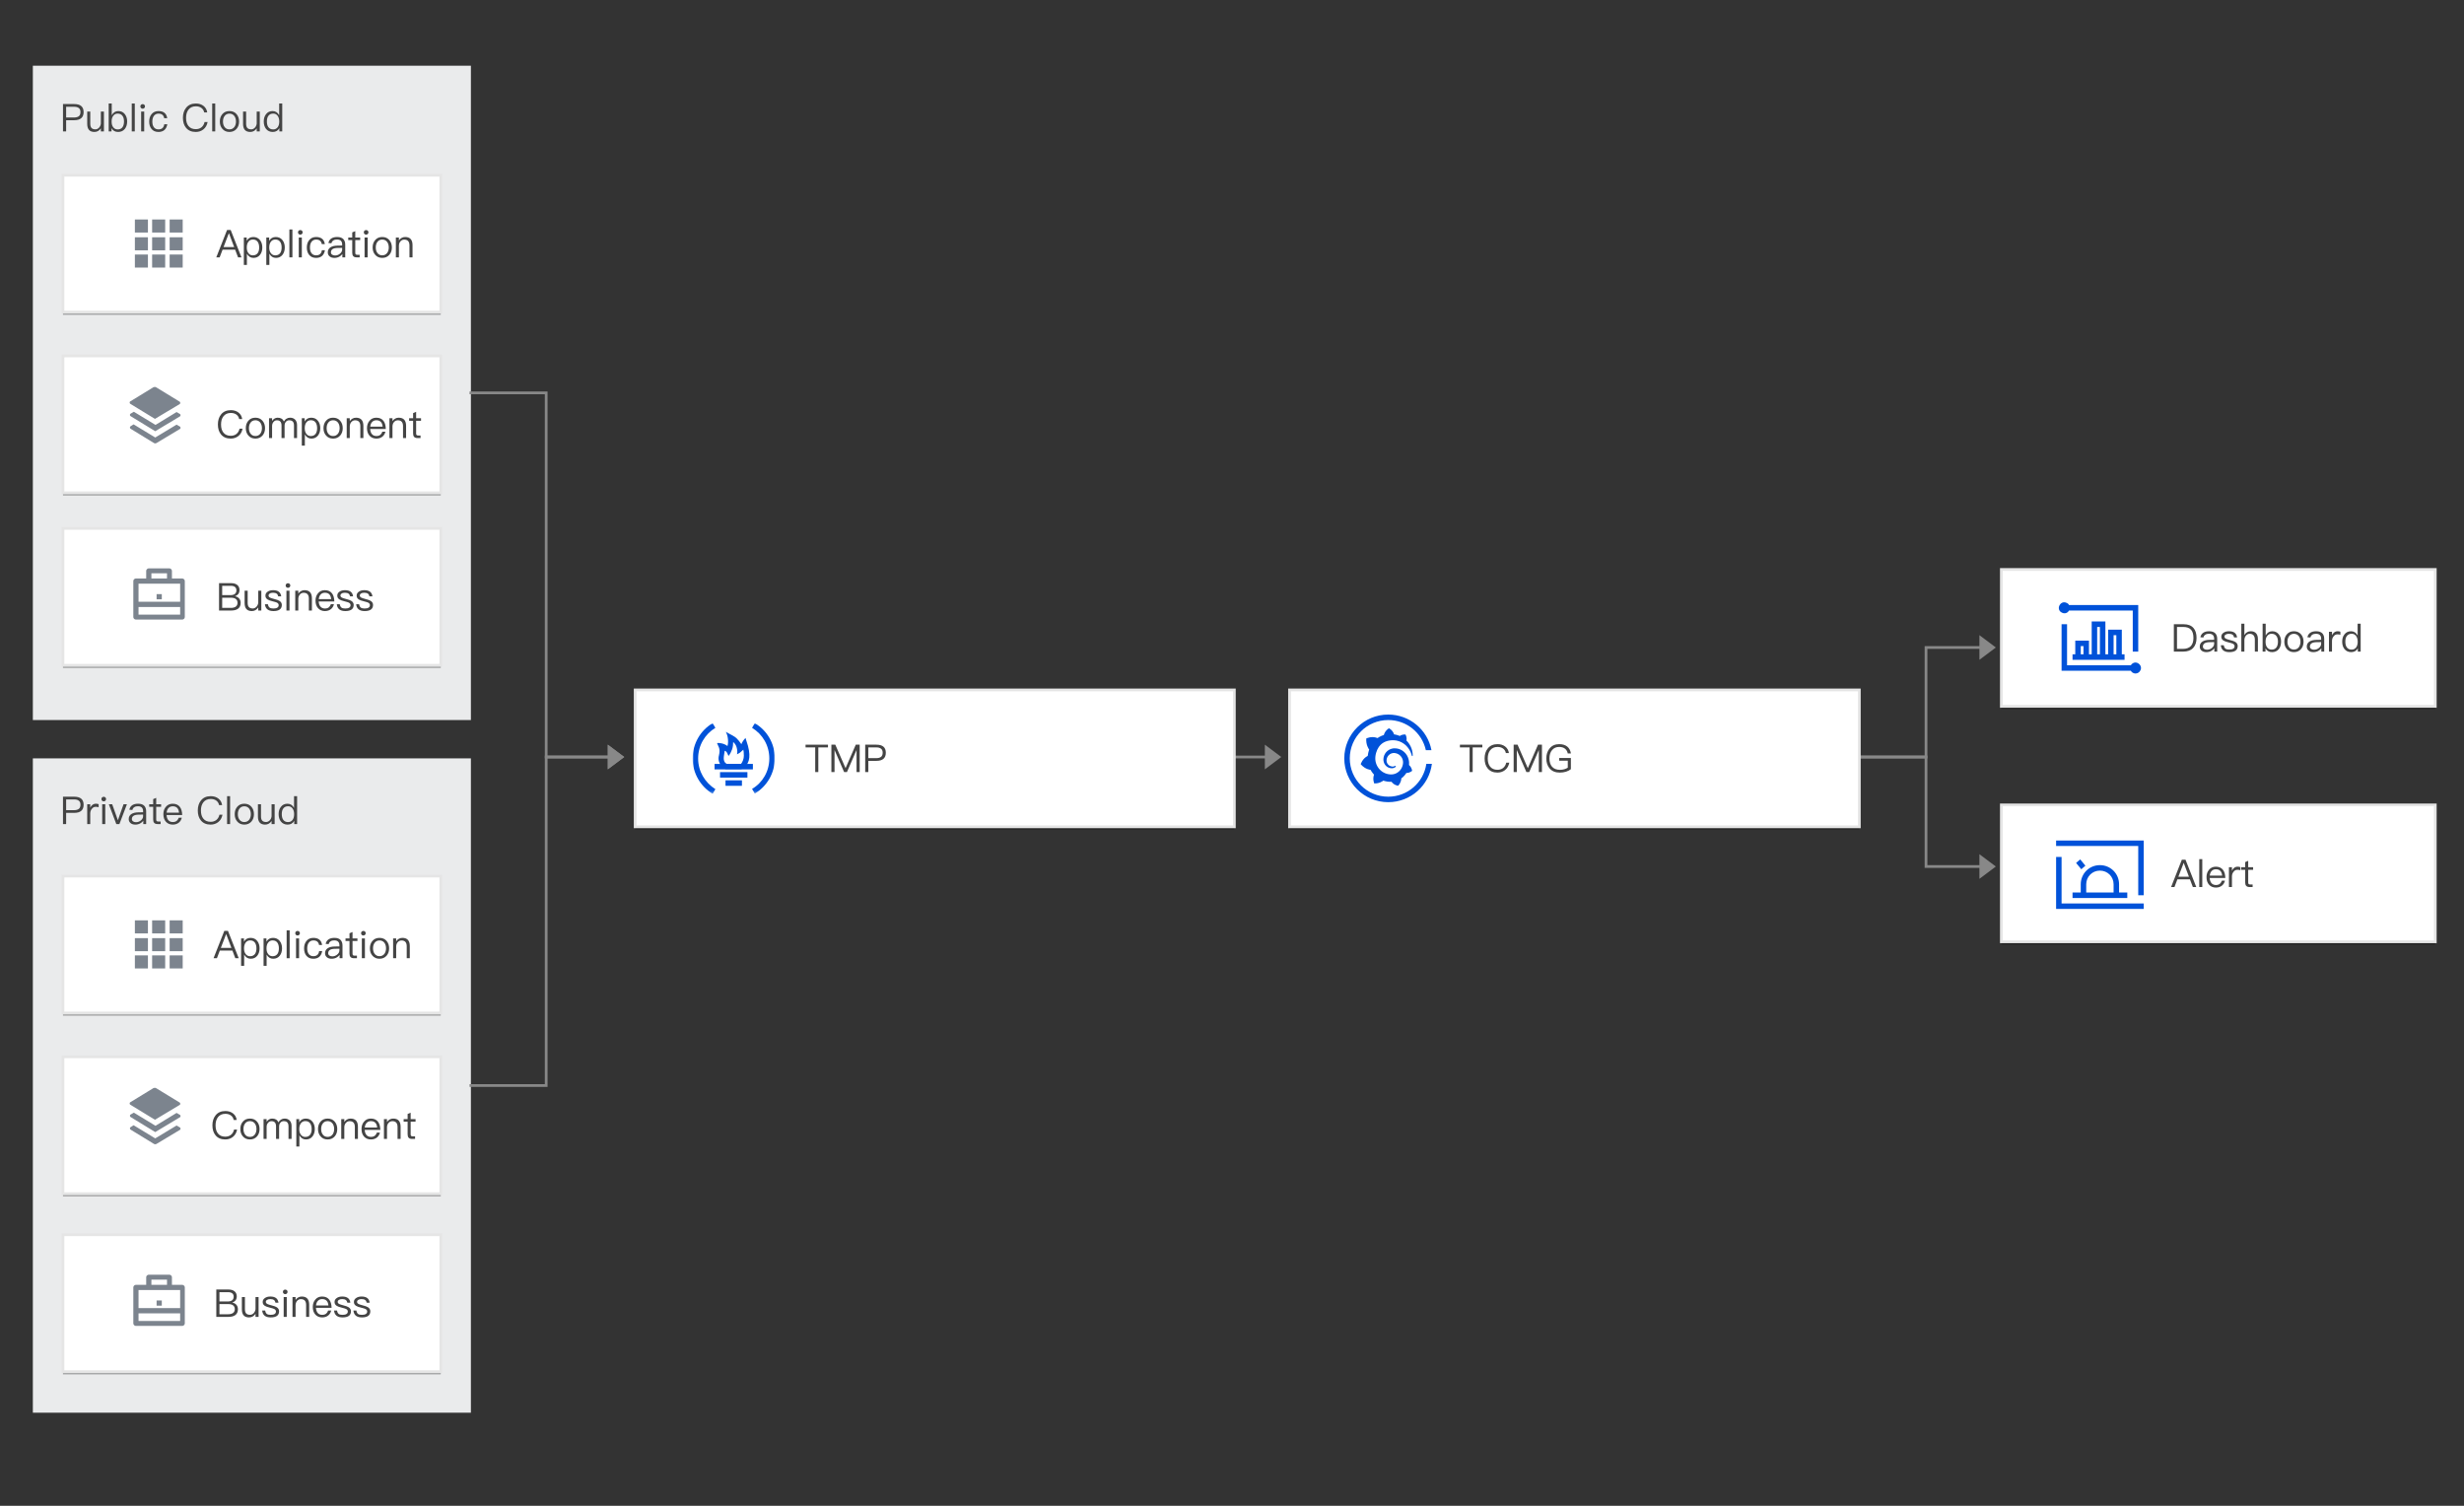 <?xml version="1.0" encoding="UTF-8"?>
<svg width="900px" height="550px" viewBox="0 0 900 550" version="1.1" xmlns="http://www.w3.org/2000/svg" xmlns:xlink="http://www.w3.org/1999/xlink">
    <rect x="0" y="0" width="900" height="550" fill="#333333" stroke="none"/>
    <title>2</title>
    <defs>
        <polygon id="path-1" points="0 0 30 0 30 25.7 0 25.7"></polygon>
    </defs>
    <g id="2" stroke="none" stroke-width="1" fill="none" fill-rule="evenodd">
        <g id="PdwQOgSdXhSOtSGWVvypC-Copy">
            <g id="bottomgroup" transform="translate(12, 24)" fill-rule="nonzero">
                <g id="GrayRectGroup38">
                    <rect id="Rectangle" fill="#EAEBEC" x="0" y="0" width="160" height="239"></rect>
                    <g id="Public-Cloud" transform="translate(11.008, 13.808)" fill="#444444">
                        <path d="M0,0.196 L0,10.192 L1.148,10.192 L1.148,6.104 L4.074,6.104 C6.37,6.104 7.532,5.11 7.532,3.136 C7.532,1.176 6.384,0.196 4.088,0.196 L0,0.196 Z M1.148,1.19 L4.018,1.19 C4.816,1.19 5.404,1.344 5.796,1.68 C6.188,1.974 6.384,2.464 6.384,3.136 C6.384,3.808 6.188,4.298 5.81,4.62 C5.418,4.942 4.83,5.11 4.018,5.11 L1.148,5.11 L1.148,1.19 Z" id="Shape"></path>
                        <path d="M8.848,2.954 L8.848,7.434 C8.848,9.394 9.716,10.388 11.48,10.388 C12.46,10.388 13.244,9.94 13.832,9.072 L13.832,10.192 L14.952,10.192 L14.952,2.954 L13.832,2.954 L13.832,7.364 C13.748,7.98 13.51,8.484 13.118,8.876 C12.74,9.24 12.306,9.436 11.83,9.436 C11.172,9.436 10.696,9.254 10.402,8.918 C10.108,8.582 9.968,8.064 9.968,7.378 L9.968,2.954 L8.848,2.954 Z" id="Path"></path>
                        <path d="M16.688,0 L16.688,10.192 L17.738,10.192 L17.738,9.002 C18.228,9.926 19.026,10.388 20.146,10.388 C21.196,10.388 22.022,9.996 22.624,9.24 C23.156,8.54 23.436,7.644 23.436,6.552 C23.436,5.488 23.156,4.62 22.624,3.92 C22.036,3.136 21.224,2.758 20.202,2.758 C19.166,2.758 18.368,3.262 17.808,4.284 L17.808,0 L16.688,0 Z M19.964,3.682 C20.748,3.682 21.336,3.962 21.742,4.522 C22.106,5.012 22.288,5.684 22.288,6.552 C22.288,7.42 22.106,8.106 21.77,8.61 C21.378,9.17 20.79,9.464 20.006,9.464 C19.278,9.464 18.704,9.184 18.312,8.624 C17.948,8.12 17.766,7.462 17.766,6.65 L17.766,6.51 C17.766,5.67 17.962,4.984 18.382,4.466 C18.774,3.934 19.306,3.682 19.964,3.682 Z" id="Shape"></path>
                        <polygon id="Path" points="25.116 0 25.116 10.192 26.222 10.192 26.222 0"></polygon>
                        <path d="M29.106,0.224 C28.868,0.224 28.672,0.294 28.504,0.462 C28.336,0.602 28.266,0.798 28.266,1.05 C28.266,1.288 28.336,1.484 28.504,1.652 C28.672,1.806 28.868,1.89 29.106,1.89 C29.344,1.89 29.54,1.806 29.708,1.652 C29.876,1.484 29.96,1.288 29.96,1.05 C29.96,0.798 29.876,0.602 29.708,0.462 C29.54,0.294 29.344,0.224 29.106,0.224 Z M28.546,2.954 L28.546,10.192 L29.666,10.192 L29.666,2.954 L28.546,2.954 Z" id="Shape"></path>
                        <path d="M34.888,2.758 C33.81,2.758 32.956,3.136 32.34,3.906 C31.766,4.606 31.486,5.502 31.486,6.608 C31.486,7.714 31.766,8.61 32.34,9.296 C32.942,10.024 33.782,10.388 34.874,10.388 C35.77,10.388 36.484,10.15 37.03,9.688 C37.59,9.212 37.94,8.498 38.108,7.574 L36.988,7.574 C36.82,8.82 36.106,9.45 34.874,9.45 C34.146,9.45 33.586,9.184 33.208,8.68 C32.816,8.176 32.634,7.476 32.634,6.594 C32.634,5.712 32.83,5.012 33.222,4.494 C33.628,3.962 34.188,3.696 34.888,3.696 C35.462,3.696 35.924,3.822 36.288,4.102 C36.638,4.382 36.862,4.802 36.96,5.362 L38.066,5.362 C37.94,4.48 37.604,3.822 37.044,3.388 C36.498,2.968 35.784,2.758 34.888,2.758 Z" id="Path"></path>
                        <path d="M48.538,0 C46.998,0 45.794,0.518 44.954,1.582 C44.184,2.534 43.806,3.752 43.806,5.236 C43.806,6.72 44.17,7.924 44.926,8.848 C45.752,9.87 46.942,10.388 48.496,10.388 C49.56,10.388 50.484,10.08 51.254,9.478 C52.08,8.834 52.598,7.924 52.822,6.762 L51.716,6.762 C51.52,7.63 51.114,8.288 50.526,8.736 C49.966,9.156 49.294,9.366 48.496,9.366 C47.32,9.366 46.438,8.974 45.822,8.204 C45.234,7.476 44.954,6.482 44.954,5.236 C44.954,3.99 45.248,2.996 45.836,2.24 C46.466,1.428 47.362,1.022 48.524,1.022 C49.308,1.022 49.966,1.204 50.512,1.582 C51.072,1.974 51.436,2.534 51.576,3.262 L52.682,3.262 C52.542,2.268 52.094,1.47 51.338,0.882 C50.582,0.294 49.644,0 48.538,0 Z" id="Path"></path>
                        <polygon id="Path" points="54.502 0 54.502 10.192 55.608 10.192 55.608 0"></polygon>
                        <path d="M60.802,2.758 C59.71,2.758 58.856,3.122 58.212,3.878 C57.596,4.592 57.288,5.488 57.288,6.58 C57.288,7.658 57.596,8.554 58.212,9.254 C58.856,10.01 59.71,10.388 60.802,10.388 C61.88,10.388 62.748,10.01 63.406,9.254 C64.008,8.554 64.316,7.658 64.316,6.58 C64.316,5.488 64.008,4.592 63.392,3.878 C62.748,3.122 61.88,2.758 60.802,2.758 Z M60.802,3.696 C61.558,3.696 62.16,3.99 62.608,4.578 C62.986,5.11 63.182,5.768 63.182,6.58 C63.182,7.364 62.986,8.036 62.608,8.568 C62.16,9.156 61.558,9.45 60.802,9.45 C60.032,9.45 59.43,9.156 59.01,8.568 C58.618,8.036 58.436,7.378 58.436,6.58 C58.436,5.768 58.618,5.11 59.01,4.578 C59.43,3.99 60.032,3.696 60.802,3.696 Z" id="Shape"></path>
                        <path d="M65.772,2.954 L65.772,7.434 C65.772,9.394 66.64,10.388 68.404,10.388 C69.384,10.388 70.168,9.94 70.756,9.072 L70.756,10.192 L71.876,10.192 L71.876,2.954 L70.756,2.954 L70.756,7.364 C70.672,7.98 70.434,8.484 70.042,8.876 C69.664,9.24 69.23,9.436 68.754,9.436 C68.096,9.436 67.62,9.254 67.326,8.918 C67.032,8.582 66.892,8.064 66.892,7.378 L66.892,2.954 L65.772,2.954 Z" id="Path"></path>
                        <path d="M78.96,0 L78.96,4.284 C78.4,3.262 77.602,2.758 76.566,2.758 C75.53,2.758 74.732,3.136 74.144,3.92 C73.598,4.62 73.332,5.488 73.332,6.552 C73.332,7.644 73.598,8.54 74.144,9.24 C74.732,9.996 75.558,10.388 76.622,10.388 C77.714,10.388 78.526,9.926 79.03,9.002 L79.03,10.192 L80.08,10.192 L80.08,0 L78.96,0 Z M76.804,3.682 C77.448,3.682 77.98,3.934 78.386,4.466 C78.778,4.984 78.988,5.67 78.988,6.51 L78.988,6.65 C78.988,7.462 78.806,8.12 78.456,8.624 C78.05,9.184 77.49,9.464 76.762,9.464 C75.978,9.464 75.39,9.17 74.998,8.61 C74.648,8.106 74.48,7.42 74.48,6.552 C74.48,5.684 74.648,5.012 75.012,4.522 C75.404,3.962 76.006,3.682 76.804,3.682 Z" id="Shape"></path>
                    </g>
                </g>
                <g id="GrayRectGroup39" transform="translate(0, 253)">
                    <rect id="Rectangle" fill="#EAEBEC" x="0" y="0" width="160" height="239"></rect>
                    <g id="Private-Cloud" transform="translate(11.008, 13.808)" fill="#444444">
                        <path d="M0,0.196 L0,10.192 L1.148,10.192 L1.148,6.104 L4.074,6.104 C6.37,6.104 7.532,5.11 7.532,3.136 C7.532,1.176 6.384,0.196 4.088,0.196 L0,0.196 Z M1.148,1.19 L4.018,1.19 C4.816,1.19 5.404,1.344 5.796,1.68 C6.188,1.974 6.384,2.464 6.384,3.136 C6.384,3.808 6.188,4.298 5.81,4.62 C5.418,4.942 4.83,5.11 4.018,5.11 L1.148,5.11 L1.148,1.19 Z" id="Shape"></path>
                        <path d="M12.026,2.758 C11.522,2.758 11.088,2.912 10.71,3.22 C10.402,3.458 10.15,3.794 9.954,4.214 L9.954,2.954 L8.848,2.954 L8.848,10.192 L9.954,10.192 L9.954,6.356 C9.954,5.684 10.136,5.11 10.528,4.634 C10.906,4.13 11.382,3.892 11.942,3.892 C12.292,3.892 12.656,3.934 13.02,4.046 L13.02,2.926 C12.754,2.814 12.418,2.758 12.026,2.758 Z" id="Path"></path>
                        <path d="M14.882,0.224 C14.644,0.224 14.448,0.294 14.28,0.462 C14.112,0.602 14.042,0.798 14.042,1.05 C14.042,1.288 14.112,1.484 14.28,1.652 C14.448,1.806 14.644,1.89 14.882,1.89 C15.12,1.89 15.316,1.806 15.484,1.652 C15.652,1.484 15.736,1.288 15.736,1.05 C15.736,0.798 15.652,0.602 15.484,0.462 C15.316,0.294 15.12,0.224 14.882,0.224 Z M14.322,2.954 L14.322,10.192 L15.442,10.192 L15.442,2.954 L14.322,2.954 Z" id="Shape"></path>
                        <polygon id="Path" points="16.744 2.954 19.474 10.192 20.608 10.192 23.352 2.954 22.12 2.954 20.048 8.792 17.976 2.954"></polygon>
                        <path d="M27.44,2.758 C26.572,2.758 25.886,2.926 25.354,3.262 C24.766,3.626 24.388,4.2 24.234,4.956 L25.34,5.04 C25.452,4.578 25.69,4.228 26.068,4.004 C26.404,3.78 26.838,3.682 27.37,3.682 C28.63,3.682 29.26,4.284 29.26,5.502 L29.26,5.88 L27.524,5.908 C26.432,5.922 25.592,6.132 25.004,6.524 C24.332,6.944 24.01,7.56 24.01,8.386 C24.01,8.974 24.234,9.464 24.682,9.842 C25.116,10.206 25.69,10.388 26.418,10.388 C27.09,10.388 27.692,10.234 28.224,9.94 C28.672,9.688 29.05,9.366 29.33,8.974 L29.33,10.192 L30.38,10.192 L30.38,5.544 C30.38,4.704 30.156,4.046 29.736,3.57 C29.232,3.024 28.476,2.758 27.44,2.758 Z M29.26,6.72 L29.26,7.336 C29.26,7.896 28.994,8.4 28.476,8.834 C27.944,9.282 27.342,9.506 26.656,9.506 C26.208,9.506 25.844,9.394 25.564,9.184 C25.284,8.96 25.158,8.694 25.158,8.358 C25.158,7.308 25.97,6.776 27.594,6.748 L29.26,6.72 Z" id="Shape"></path>
                        <path d="M34.048,0.616 L32.942,1.078 L32.942,2.954 L31.486,2.954 L31.486,3.892 L32.942,3.892 L32.942,8.498 C32.942,9.044 33.054,9.45 33.292,9.73 C33.544,10.038 33.978,10.192 34.566,10.192 L35.658,10.192 L35.658,9.254 L34.734,9.254 C34.482,9.254 34.3,9.184 34.202,9.072 C34.09,8.96 34.048,8.764 34.048,8.498 L34.048,3.892 L35.84,3.892 L35.84,2.954 L34.048,2.954 L34.048,0.616 Z" id="Path"></path>
                        <path d="M40.068,2.758 C39.018,2.758 38.192,3.136 37.576,3.892 C36.96,4.606 36.666,5.502 36.666,6.566 C36.666,7.742 36.974,8.666 37.618,9.366 C38.234,10.038 39.074,10.388 40.11,10.388 C41.048,10.388 41.818,10.108 42.42,9.576 C42.91,9.128 43.232,8.568 43.4,7.868 L42.28,7.868 C42.098,8.372 41.86,8.75 41.552,9.002 C41.188,9.296 40.698,9.45 40.11,9.45 C39.424,9.45 38.878,9.226 38.486,8.778 C38.094,8.33 37.884,7.7 37.828,6.888 L43.54,6.888 C43.512,5.628 43.232,4.634 42.7,3.934 C42.112,3.15 41.23,2.758 40.068,2.758 Z M40.096,3.696 C41.468,3.696 42.238,4.466 42.378,6.02 L37.856,6.02 C37.926,5.306 38.15,4.746 38.542,4.326 C38.934,3.906 39.452,3.696 40.096,3.696 Z" id="Shape"></path>
                        <path d="M53.97,0 C52.43,0 51.226,0.518 50.386,1.582 C49.616,2.534 49.238,3.752 49.238,5.236 C49.238,6.72 49.602,7.924 50.358,8.848 C51.184,9.87 52.374,10.388 53.928,10.388 C54.992,10.388 55.916,10.08 56.686,9.478 C57.512,8.834 58.03,7.924 58.254,6.762 L57.148,6.762 C56.952,7.63 56.546,8.288 55.958,8.736 C55.398,9.156 54.726,9.366 53.928,9.366 C52.752,9.366 51.87,8.974 51.254,8.204 C50.666,7.476 50.386,6.482 50.386,5.236 C50.386,3.99 50.68,2.996 51.268,2.24 C51.898,1.428 52.794,1.022 53.956,1.022 C54.74,1.022 55.398,1.204 55.944,1.582 C56.504,1.974 56.868,2.534 57.008,3.262 L58.114,3.262 C57.974,2.268 57.526,1.47 56.77,0.882 C56.014,0.294 55.076,0 53.97,0 Z" id="Path"></path>
                        <polygon id="Path" points="59.934 0 59.934 10.192 61.04 10.192 61.04 0"></polygon>
                        <path d="M66.234,2.758 C65.142,2.758 64.288,3.122 63.644,3.878 C63.028,4.592 62.72,5.488 62.72,6.58 C62.72,7.658 63.028,8.554 63.644,9.254 C64.288,10.01 65.142,10.388 66.234,10.388 C67.312,10.388 68.18,10.01 68.838,9.254 C69.44,8.554 69.748,7.658 69.748,6.58 C69.748,5.488 69.44,4.592 68.824,3.878 C68.18,3.122 67.312,2.758 66.234,2.758 Z M66.234,3.696 C66.99,3.696 67.592,3.99 68.04,4.578 C68.418,5.11 68.614,5.768 68.614,6.58 C68.614,7.364 68.418,8.036 68.04,8.568 C67.592,9.156 66.99,9.45 66.234,9.45 C65.464,9.45 64.862,9.156 64.442,8.568 C64.05,8.036 63.868,7.378 63.868,6.58 C63.868,5.768 64.05,5.11 64.442,4.578 C64.862,3.99 65.464,3.696 66.234,3.696 Z" id="Shape"></path>
                        <path d="M71.204,2.954 L71.204,7.434 C71.204,9.394 72.072,10.388 73.836,10.388 C74.816,10.388 75.6,9.94 76.188,9.072 L76.188,10.192 L77.308,10.192 L77.308,2.954 L76.188,2.954 L76.188,7.364 C76.104,7.98 75.866,8.484 75.474,8.876 C75.096,9.24 74.662,9.436 74.186,9.436 C73.528,9.436 73.052,9.254 72.758,8.918 C72.464,8.582 72.324,8.064 72.324,7.378 L72.324,2.954 L71.204,2.954 Z" id="Path"></path>
                        <path d="M84.392,0 L84.392,4.284 C83.832,3.262 83.034,2.758 81.998,2.758 C80.962,2.758 80.164,3.136 79.576,3.92 C79.03,4.62 78.764,5.488 78.764,6.552 C78.764,7.644 79.03,8.54 79.576,9.24 C80.164,9.996 80.99,10.388 82.054,10.388 C83.146,10.388 83.958,9.926 84.462,9.002 L84.462,10.192 L85.512,10.192 L85.512,0 L84.392,0 Z M82.236,3.682 C82.88,3.682 83.412,3.934 83.818,4.466 C84.21,4.984 84.42,5.67 84.42,6.51 L84.42,6.65 C84.42,7.462 84.238,8.12 83.888,8.624 C83.482,9.184 82.922,9.464 82.194,9.464 C81.41,9.464 80.822,9.17 80.43,8.61 C80.08,8.106 79.912,7.42 79.912,6.552 C79.912,5.684 80.08,5.012 80.444,4.522 C80.836,3.962 81.438,3.682 82.236,3.682 Z" id="Shape"></path>
                    </g>
                </g>
            </g>
            <g id="middlegroup">
                <g id="Link24" transform="translate(679.5, 232)">
                    <polyline id="Path" stroke="#888888" points="0 44.5 24 44.5 24 4.5 48 4.5"></polyline>
                    <g id="Group" transform="translate(43.5, 0)" fill="#888888">
                        <polygon id="Path" points="0 9 6 4.5 0 0"></polygon>
                    </g>
                    <line x1="0" y1="44.5" x2="24" y2="44.5" id="Path" stroke-opacity="0" stroke="#FF0000" stroke-width="15"></line>
                    <line x1="24" y1="44.5" x2="24" y2="4.5" id="Path" stroke-opacity="0" stroke="#FF0000" stroke-width="15"></line>
                    <line x1="24" y1="4.5" x2="48" y2="4.5" id="Path" stroke-opacity="0" stroke="#FF0000" stroke-width="15"></line>
                </g>
                <g id="Link48" transform="translate(679.5, 276)">
                    <polyline id="Path" stroke="#888888" points="0 0.5 24 0.5 24 40.5 48 40.5"></polyline>
                    <g id="Group" transform="translate(43.5, 36)" fill="#888888">
                        <polygon id="Path" points="0 9 6 4.5 0 0"></polygon>
                    </g>
                    <line x1="0" y1="0.5" x2="24" y2="0.5" id="Path" stroke-opacity="0" stroke="#FF0000" stroke-width="15"></line>
                    <line x1="24" y1="0.5" x2="24" y2="40.5" id="Path" stroke-opacity="0" stroke="#FF0000" stroke-width="15"></line>
                    <line x1="24" y1="40.5" x2="48" y2="40.5" id="Path" stroke-opacity="0" stroke="#FF0000" stroke-width="15"></line>
                </g>
                <g id="Link23">
                    <polyline id="Path" stroke="#888888" points="450.5 276.5 458.5 276.5 458.5 276.5 466.5 276.5"></polyline>
                    <g id="Group" transform="translate(462, 272)" fill="#888888">
                        <polygon id="Path" points="0 9 6 4.5 0 0"></polygon>
                    </g>
                    <line x1="450.5" y1="276.5" x2="458.5" y2="276.5" id="Path" stroke-opacity="0" stroke="#FF0000" stroke-width="15"></line>
                    <g id="Group"></g>
                    <line x1="458.5" y1="276.5" x2="466.5" y2="276.5" id="Path" stroke-opacity="0" stroke="#FF0000" stroke-width="15"></line>
                </g>
                <g id="Link40" transform="translate(171.5, 143)">
                    <polyline id="Path" stroke="#888888" points="0 0.5 28 0.5 28 133.5 55 133.5"></polyline>
                    <g id="Group" transform="translate(50.5, 129)" fill="#888888">
                        <polygon id="Path" points="0 9 6 4.5 0 0"></polygon>
                    </g>
                    <line x1="0" y1="0.5" x2="28" y2="0.5" id="Path" stroke-opacity="0" stroke="#FF0000" stroke-width="15"></line>
                    <line x1="28" y1="0.5" x2="28" y2="133.5" id="Path" stroke-opacity="0" stroke="#FF0000" stroke-width="15"></line>
                    <line x1="28" y1="133.5" x2="55" y2="133.5" id="Path" stroke-opacity="0" stroke="#FF0000" stroke-width="15"></line>
                </g>
                <g id="Link41" transform="translate(171.5, 272)">
                    <polyline id="Path" stroke="#888888" points="0 124.5 28 124.5 28 4.5 55 4.5"></polyline>
                    <g id="Group" transform="translate(50.5, 0)" fill="#888888">
                        <polygon id="Path" points="0 9 6 4.5 0 0"></polygon>
                    </g>
                    <line x1="0" y1="124.5" x2="28" y2="124.5" id="Path" stroke-opacity="0" stroke="#FF0000" stroke-width="15"></line>
                    <line x1="28" y1="124.5" x2="28" y2="4.5" id="Path" stroke-opacity="0" stroke="#FF0000" stroke-width="15"></line>
                    <line x1="28" y1="4.5" x2="55" y2="4.5" id="Path" stroke-opacity="0" stroke="#FF0000" stroke-width="15"></line>
                </g>
            </g>
            <g id="maingroup" transform="translate(23, 64.002)">
                <g id="RectEndPoint21" transform="translate(448.012, 187.998)">
                    <rect id="Rectangle" fill-opacity="0.3" fill="#000000" fill-rule="nonzero" x="0" y="1" width="208.125" height="50"></rect>
                    <rect id="Rectangle" stroke="#E5E5E5" fill="#FFFFFF" fill-rule="nonzero" x="0" y="0" width="208.125" height="50"></rect>
                    <g id="Group" transform="translate(20, 9)">
                        <g id="32-蓝">
                            <rect id="矩形" x="0" y="0" width="32" height="32"></rect>
                            <path d="M16.062,0 C23.904,0 30.433,5.598 31.842,13 L29.793,13 C28.415,6.71 22.791,2 16.062,2 C8.3,2 2.008,8.268 2.008,16 C2.008,23.732 8.3,30 16.062,30 C23.142,30 29,24.785 29.974,18.001 L32,18.001 C31.012,25.893 24.253,32 16.062,32 C7.191,32 0,24.837 0,16 C0,7.163 7.191,0 16.062,0 Z" id="形状结合-path" fill="#0052D9" fill-rule="nonzero"></path>
                            <g id="grafana-logo备份-2" transform="translate(6, 5)" fill="#0052D9" fill-rule="nonzero">
                                <path d="M18.97,9.268 C18.935,8.915 18.879,8.51 18.765,8.059 C18.651,7.613 18.48,7.121 18.23,6.612 C17.98,6.103 17.656,5.577 17.235,5.062 C17.07,4.86 16.888,4.663 16.694,4.472 C16.984,3.298 16.342,2.279 16.342,2.279 C15.233,2.21 14.527,2.632 14.266,2.823 C14.22,2.806 14.18,2.783 14.135,2.765 C13.947,2.69 13.754,2.615 13.549,2.551 C13.35,2.488 13.145,2.43 12.935,2.378 C12.724,2.326 12.514,2.285 12.298,2.25 C12.258,2.245 12.224,2.239 12.184,2.233 C11.7,0.66 10.312,0 10.312,0 C8.76,1.001 8.469,2.401 8.469,2.401 C8.469,2.401 8.464,2.43 8.452,2.482 C8.367,2.505 8.282,2.534 8.196,2.557 C8.077,2.592 7.958,2.638 7.844,2.684 C7.724,2.731 7.611,2.777 7.491,2.829 C7.258,2.933 7.025,3.049 6.797,3.176 C6.575,3.303 6.359,3.442 6.149,3.587 L6.092,3.564 C3.942,2.731 2.036,3.731 2.036,3.731 C1.86,6.057 2.895,7.521 3.1,7.787 C3.049,7.931 3.003,8.076 2.958,8.221 C2.799,8.747 2.679,9.285 2.605,9.846 C2.594,9.927 2.582,10.008 2.577,10.089 C0.586,11.09 0,13.132 0,13.132 C1.655,15.07 3.589,15.192 3.589,15.192 L3.595,15.186 C3.839,15.631 4.124,16.054 4.442,16.453 C4.579,16.621 4.715,16.777 4.863,16.933 C4.26,18.692 4.949,20.15 4.949,20.15 C6.792,20.219 8.003,19.328 8.259,19.126 C8.441,19.189 8.629,19.247 8.816,19.293 C9.385,19.444 9.965,19.531 10.546,19.554 C10.688,19.56 10.836,19.565 10.978,19.56 L11.183,19.56 L11.274,19.554 L11.274,19.56 C12.144,20.821 13.668,21 13.668,21 C14.755,19.837 14.817,18.68 14.817,18.431 L14.817,18.414 L14.817,18.379 L14.817,18.327 C15.045,18.165 15.261,17.992 15.466,17.801 C15.898,17.402 16.279,16.945 16.598,16.453 L16.683,16.314 C17.912,16.383 18.782,15.539 18.782,15.539 C18.577,14.237 17.849,13.601 17.695,13.479 C17.542,13.358 17.69,13.474 17.678,13.468 C17.667,13.462 17.667,13.456 17.667,13.456 C17.661,13.45 17.65,13.445 17.639,13.439 C17.644,13.358 17.65,13.283 17.656,13.202 C17.667,13.063 17.667,12.918 17.667,12.779 L17.667,12.594 L17.667,12.56 L17.661,12.473 L17.656,12.357 C17.656,12.317 17.65,12.282 17.644,12.247 C17.639,12.212 17.639,12.172 17.633,12.137 L17.622,12.027 L17.604,11.917 C17.582,11.773 17.559,11.634 17.525,11.489 C17.394,10.928 17.178,10.396 16.899,9.916 C16.615,9.436 16.262,9.013 15.858,8.655 C15.46,8.296 15.011,8.007 14.544,7.793 C14.072,7.579 13.583,7.44 13.094,7.376 C12.849,7.341 12.605,7.33 12.36,7.336 L12.178,7.336 L12.087,7.341 C12.053,7.341 12.019,7.347 11.99,7.347 C11.865,7.359 11.74,7.376 11.621,7.399 C11.131,7.492 10.671,7.671 10.267,7.92 C9.863,8.169 9.51,8.475 9.226,8.822 C8.942,9.169 8.72,9.557 8.566,9.956 C8.413,10.355 8.327,10.772 8.305,11.171 C8.299,11.269 8.299,11.374 8.299,11.472 L8.299,11.547 L8.305,11.628 C8.31,11.674 8.31,11.726 8.316,11.773 C8.333,11.975 8.373,12.172 8.424,12.357 C8.532,12.733 8.703,13.074 8.913,13.364 C9.124,13.653 9.38,13.89 9.647,14.081 C9.914,14.266 10.204,14.399 10.489,14.486 C10.773,14.573 11.058,14.607 11.325,14.607 L11.473,14.607 C11.49,14.607 11.507,14.607 11.524,14.602 C11.552,14.602 11.581,14.596 11.609,14.596 C11.615,14.596 11.626,14.596 11.632,14.59 L11.66,14.584 C11.678,14.584 11.695,14.579 11.712,14.579 C11.746,14.573 11.774,14.567 11.808,14.561 C11.842,14.555 11.871,14.55 11.899,14.538 C11.962,14.526 12.019,14.503 12.076,14.486 C12.189,14.445 12.303,14.399 12.4,14.347 C12.502,14.295 12.593,14.231 12.684,14.174 C12.707,14.156 12.735,14.139 12.758,14.116 C12.849,14.04 12.866,13.902 12.792,13.809 C12.73,13.728 12.616,13.705 12.525,13.757 L12.457,13.792 C12.377,13.832 12.298,13.867 12.212,13.896 C12.127,13.925 12.036,13.948 11.945,13.965 C11.899,13.971 11.854,13.977 11.803,13.983 C11.78,13.983 11.757,13.988 11.729,13.988 L11.592,13.988 C11.564,13.988 11.535,13.988 11.507,13.983 L11.473,13.983 C11.461,13.983 11.444,13.983 11.433,13.977 C11.404,13.971 11.382,13.971 11.353,13.965 C11.143,13.936 10.932,13.873 10.733,13.78 C10.529,13.688 10.335,13.56 10.159,13.398 C9.982,13.236 9.829,13.045 9.709,12.826 C9.59,12.606 9.505,12.363 9.465,12.108 C9.448,11.981 9.436,11.848 9.442,11.721 C9.442,11.686 9.448,11.651 9.448,11.617 L9.448,11.57 C9.448,11.553 9.454,11.536 9.454,11.518 C9.459,11.449 9.471,11.379 9.482,11.31 C9.579,10.755 9.852,10.211 10.273,9.8 C10.381,9.696 10.494,9.603 10.614,9.517 C10.733,9.43 10.864,9.355 11.001,9.291 C11.137,9.227 11.274,9.175 11.422,9.135 C11.564,9.094 11.712,9.071 11.865,9.054 C11.939,9.048 12.013,9.042 12.093,9.042 L12.269,9.042 L12.332,9.048 C12.497,9.06 12.656,9.083 12.815,9.123 C13.134,9.193 13.447,9.314 13.737,9.476 C14.317,9.806 14.812,10.315 15.113,10.928 C15.267,11.235 15.375,11.564 15.426,11.906 C15.437,11.993 15.449,12.079 15.454,12.166 L15.46,12.23 L15.466,12.293 L15.466,12.542 C15.466,12.583 15.46,12.652 15.46,12.693 C15.454,12.785 15.443,12.883 15.432,12.976 C15.42,13.069 15.403,13.161 15.386,13.254 C15.369,13.346 15.346,13.439 15.324,13.526 C15.278,13.705 15.221,13.884 15.153,14.064 C15.016,14.411 14.834,14.746 14.618,15.053 C14.18,15.666 13.583,16.164 12.9,16.482 C12.559,16.638 12.201,16.754 11.831,16.812 C11.649,16.846 11.461,16.864 11.274,16.869 L10.989,16.869 C10.887,16.869 10.79,16.864 10.688,16.852 C10.29,16.823 9.897,16.748 9.51,16.638 C9.129,16.528 8.76,16.372 8.407,16.187 C7.707,15.805 7.076,15.284 6.587,14.654 C6.342,14.341 6.126,14 5.95,13.647 C5.773,13.294 5.631,12.918 5.529,12.542 C5.426,12.16 5.364,11.773 5.335,11.379 L5.33,11.304 L5.33,10.974 L5.33,10.934 L5.33,10.789 C5.335,10.598 5.352,10.396 5.375,10.199 C5.398,10.002 5.432,9.8 5.472,9.603 C5.512,9.407 5.557,9.21 5.614,9.013 C5.722,8.626 5.859,8.25 6.018,7.897 C6.342,7.191 6.763,6.56 7.269,6.057 C7.394,5.93 7.525,5.814 7.662,5.698 C7.798,5.588 7.94,5.484 8.088,5.386 C8.231,5.288 8.384,5.201 8.538,5.12 C8.612,5.079 8.691,5.039 8.771,5.004 L8.89,4.952 L9.01,4.9 C9.169,4.831 9.334,4.773 9.505,4.721 C9.545,4.709 9.59,4.698 9.63,4.68 C9.67,4.669 9.715,4.657 9.755,4.645 C9.84,4.622 9.926,4.599 10.011,4.582 C10.051,4.57 10.096,4.564 10.142,4.553 C10.187,4.541 10.227,4.536 10.273,4.524 C10.318,4.518 10.358,4.507 10.403,4.501 L10.466,4.489 L10.534,4.478 C10.58,4.472 10.62,4.466 10.665,4.46 C10.716,4.455 10.762,4.449 10.813,4.443 C10.853,4.437 10.921,4.431 10.961,4.426 C10.989,4.42 11.023,4.42 11.052,4.414 L11.114,4.408 L11.143,4.402 L11.177,4.402 C11.228,4.397 11.274,4.397 11.325,4.391 L11.399,4.385 L11.456,4.385 C11.496,4.385 11.541,4.379 11.581,4.379 C11.746,4.374 11.916,4.374 12.081,4.379 C12.411,4.391 12.735,4.431 13.048,4.489 C13.68,4.611 14.271,4.813 14.812,5.085 C15.352,5.351 15.83,5.681 16.251,6.04 C16.279,6.063 16.302,6.086 16.33,6.109 C16.353,6.132 16.382,6.155 16.404,6.179 C16.455,6.225 16.501,6.271 16.552,6.317 C16.603,6.364 16.649,6.41 16.694,6.456 C16.74,6.502 16.785,6.549 16.831,6.601 C17.007,6.792 17.172,6.983 17.32,7.179 C17.616,7.567 17.855,7.96 18.042,8.331 L18.077,8.4 L18.111,8.469 C18.133,8.516 18.156,8.562 18.173,8.608 C18.196,8.655 18.213,8.695 18.236,8.741 C18.253,8.788 18.276,8.828 18.293,8.874 C18.361,9.048 18.429,9.216 18.48,9.372 C18.566,9.626 18.628,9.852 18.679,10.049 C18.697,10.13 18.77,10.182 18.85,10.17 C18.935,10.164 18.998,10.095 18.998,10.008 C19.004,9.8 18.998,9.551 18.97,9.268 Z" id="路径"></path>
                            </g>
                        </g>
                        <g id="TCMG" transform="translate(42.238, 10.808)" fill="#444444" fill-rule="nonzero">
                            <polygon id="Path" points="0 0.196 0 1.19 3.528 1.19 3.528 10.192 4.662 10.192 4.662 1.19 8.19 1.19 8.19 0.196"></polygon>
                            <path d="M13.748,0 C12.208,0 11.004,0.518 10.164,1.582 C9.394,2.534 9.016,3.752 9.016,5.236 C9.016,6.72 9.38,7.924 10.136,8.848 C10.962,9.87 12.152,10.388 13.706,10.388 C14.77,10.388 15.694,10.08 16.464,9.478 C17.29,8.834 17.808,7.924 18.032,6.762 L16.926,6.762 C16.73,7.63 16.324,8.288 15.736,8.736 C15.176,9.156 14.504,9.366 13.706,9.366 C12.53,9.366 11.648,8.974 11.032,8.204 C10.444,7.476 10.164,6.482 10.164,5.236 C10.164,3.99 10.458,2.996 11.046,2.24 C11.676,1.428 12.572,1.022 13.734,1.022 C14.518,1.022 15.176,1.204 15.722,1.582 C16.282,1.974 16.646,2.534 16.786,3.262 L17.892,3.262 C17.752,2.268 17.304,1.47 16.548,0.882 C15.792,0.294 14.854,0 13.748,0 Z" id="Path"></path>
                            <polygon id="Path" points="19.628 0.196 19.628 10.192 20.776 10.192 20.776 2.24 20.818 2.24 24.276 10.192 25.312 10.192 28.77 2.24 28.812 2.24 28.812 10.192 29.96 10.192 29.96 0.196 28.532 0.196 24.822 8.722 24.78 8.722 21.056 0.196"></polygon>
                            <path d="M36.246,0 C34.776,0 33.614,0.518 32.76,1.568 C31.948,2.534 31.556,3.752 31.556,5.236 C31.556,6.72 31.962,7.938 32.774,8.876 C33.642,9.884 34.874,10.388 36.456,10.388 C37.282,10.388 38.052,10.276 38.78,10.052 C39.466,9.828 40.054,9.534 40.53,9.142 L40.53,5.054 L36.26,5.054 L36.26,6.048 L39.396,6.048 L39.396,8.596 C39.046,8.82 38.626,9.016 38.136,9.156 C37.632,9.296 37.114,9.38 36.568,9.38 C35.266,9.38 34.286,8.988 33.628,8.218 C33.012,7.49 32.704,6.496 32.704,5.236 C32.704,3.948 33.012,2.926 33.656,2.17 C34.3,1.4 35.154,1.022 36.246,1.022 C37.128,1.022 37.842,1.232 38.388,1.666 C38.906,2.072 39.242,2.646 39.396,3.402 L40.544,3.402 C40.362,2.31 39.928,1.484 39.228,0.91 C38.486,0.294 37.492,0 36.246,0 Z" id="Path"></path>
                        </g>
                    </g>
                </g>
                <g id="RectEndPoint22" transform="translate(708.012, 144)">
                    <rect id="Rectangle" fill-opacity="0.3" fill="#000000" fill-rule="nonzero" x="0" y="1" width="158.5" height="50"></rect>
                    <rect id="Rectangle" stroke="#E5E5E5" fill="#FFFFFF" fill-rule="nonzero" x="0" y="0" width="158.5" height="50"></rect>
                    <g id="Group" transform="translate(20, 9)">
                        <g id="大数据-32px">
                            <rect id="Rectangle-Copy" fill-opacity="0" fill="#444444" x="0" y="0" width="32" height="32"></rect>
                            <path d="M28,6 L4.7,6 C4.2,7 3,7.3 2,6.7 C1,6.2 0.7,5 1.3,4 C1.9,3 3,2.7 4,3.3 C4.3,3.4 4.6,3.7 4.7,4 L30,4 L30,21 L28,21 L28,6 Z M15,22 L16,22 L16,12 L15,12 L15,22 Z M9,22 L10,22 L10,19 L9,19 L9,22 Z M21,22 L22,22 L22,15 L21,15 L21,22 Z M19,13 L24,13 L24,22 L25,22 L25,24 L6,24 L6,22 L7,22 L7,17 L12,17 L12,22 L13,22 L13,10 L18,10 L18,22 L19,22 L19,13 Z M29,29 C28.3,29 27.6,28.6 27.3,28 L2,28 L2,11 L4,11 L4,26 L27.3,26 C27.9,25 29.1,24.7 30,25.3 C31,25.9 31.3,27.1 30.7,28 C30.4,28.6 29.7,29 29,29 Z" id="Fill-1" fill="#0052D9"></path>
                        </g>
                        <g id="Dashboard" transform="translate(43.008, 10.808)" fill="#444444" fill-rule="nonzero">
                            <path d="M0,0.196 L0,10.192 L3.472,10.192 C5.04,10.192 6.244,9.73 7.084,8.82 C7.882,7.952 8.288,6.734 8.288,5.194 C8.288,3.626 7.91,2.408 7.168,1.568 C6.356,0.644 5.166,0.196 3.584,0.196 L0,0.196 Z M1.148,1.19 L3.402,1.19 C4.718,1.19 5.67,1.526 6.286,2.212 C6.86,2.856 7.154,3.85 7.154,5.194 C7.154,6.496 6.832,7.49 6.216,8.162 C5.558,8.848 4.578,9.198 3.276,9.198 L1.148,9.198 L1.148,1.19 Z" id="Shape"></path>
                            <path d="M12.894,2.758 C12.026,2.758 11.34,2.926 10.808,3.262 C10.22,3.626 9.842,4.2 9.688,4.956 L10.794,5.04 C10.906,4.578 11.144,4.228 11.522,4.004 C11.858,3.78 12.292,3.682 12.824,3.682 C14.084,3.682 14.714,4.284 14.714,5.502 L14.714,5.88 L12.978,5.908 C11.886,5.922 11.046,6.132 10.458,6.524 C9.786,6.944 9.464,7.56 9.464,8.386 C9.464,8.974 9.688,9.464 10.136,9.842 C10.57,10.206 11.144,10.388 11.872,10.388 C12.544,10.388 13.146,10.234 13.678,9.94 C14.126,9.688 14.504,9.366 14.784,8.974 L14.784,10.192 L15.834,10.192 L15.834,5.544 C15.834,4.704 15.61,4.046 15.19,3.57 C14.686,3.024 13.93,2.758 12.894,2.758 Z M14.714,6.72 L14.714,7.336 C14.714,7.896 14.448,8.4 13.93,8.834 C13.398,9.282 12.796,9.506 12.11,9.506 C11.662,9.506 11.298,9.394 11.018,9.184 C10.738,8.96 10.612,8.694 10.612,8.358 C10.612,7.308 11.424,6.776 13.048,6.748 L14.714,6.72 Z" id="Shape"></path>
                            <path d="M20.132,2.758 C19.32,2.758 18.648,2.94 18.144,3.304 C17.598,3.668 17.332,4.144 17.332,4.76 C17.332,5.376 17.598,5.838 18.158,6.174 C18.494,6.398 19.096,6.608 19.95,6.818 C20.734,7.014 21.252,7.168 21.49,7.28 C21.938,7.504 22.176,7.812 22.176,8.218 C22.176,9.03 21.518,9.45 20.23,9.45 C19.614,9.45 19.152,9.338 18.844,9.114 C18.536,8.862 18.326,8.456 18.242,7.882 L17.15,7.882 C17.318,9.548 18.354,10.388 20.258,10.388 C22.302,10.388 23.324,9.632 23.324,8.148 C23.324,7.518 23.03,7.028 22.456,6.664 C22.078,6.426 21.462,6.202 20.594,5.992 C19.866,5.796 19.362,5.642 19.096,5.516 C18.676,5.306 18.48,5.04 18.48,4.732 C18.48,4.41 18.634,4.158 18.942,3.976 C19.222,3.78 19.614,3.696 20.118,3.696 C20.692,3.696 21.14,3.808 21.448,4.032 C21.728,4.228 21.91,4.564 22.008,5.012 L23.1,5.012 C22.904,3.5 21.924,2.758 20.132,2.758 Z" id="Path"></path>
                            <path d="M24.64,0 L24.64,10.192 L25.76,10.192 L25.76,6.062 C25.76,5.39 25.942,4.816 26.32,4.368 C26.684,3.92 27.146,3.696 27.706,3.696 C28.308,3.696 28.77,3.878 29.106,4.242 C29.414,4.606 29.582,5.124 29.582,5.796 L29.582,10.192 L30.702,10.192 L30.702,5.628 C30.702,4.704 30.478,3.99 30.03,3.5 C29.582,2.996 28.924,2.758 28.084,2.758 C27.594,2.758 27.16,2.87 26.768,3.094 C26.348,3.332 26.012,3.682 25.76,4.144 L25.76,0 L24.64,0 Z" id="Path"></path>
                            <path d="M32.424,0 L32.424,10.192 L33.474,10.192 L33.474,9.002 C33.964,9.926 34.762,10.388 35.882,10.388 C36.932,10.388 37.758,9.996 38.36,9.24 C38.892,8.54 39.172,7.644 39.172,6.552 C39.172,5.488 38.892,4.62 38.36,3.92 C37.772,3.136 36.96,2.758 35.938,2.758 C34.902,2.758 34.104,3.262 33.544,4.284 L33.544,0 L32.424,0 Z M35.7,3.682 C36.484,3.682 37.072,3.962 37.478,4.522 C37.842,5.012 38.024,5.684 38.024,6.552 C38.024,7.42 37.842,8.106 37.506,8.61 C37.114,9.17 36.526,9.464 35.742,9.464 C35.014,9.464 34.44,9.184 34.048,8.624 C33.684,8.12 33.502,7.462 33.502,6.65 L33.502,6.51 C33.502,5.67 33.698,4.984 34.118,4.466 C34.51,3.934 35.042,3.682 35.7,3.682 Z" id="Shape"></path>
                            <path d="M43.862,2.758 C42.77,2.758 41.916,3.122 41.272,3.878 C40.656,4.592 40.348,5.488 40.348,6.58 C40.348,7.658 40.656,8.554 41.272,9.254 C41.916,10.01 42.77,10.388 43.862,10.388 C44.94,10.388 45.808,10.01 46.466,9.254 C47.068,8.554 47.376,7.658 47.376,6.58 C47.376,5.488 47.068,4.592 46.452,3.878 C45.808,3.122 44.94,2.758 43.862,2.758 Z M43.862,3.696 C44.618,3.696 45.22,3.99 45.668,4.578 C46.046,5.11 46.242,5.768 46.242,6.58 C46.242,7.364 46.046,8.036 45.668,8.568 C45.22,9.156 44.618,9.45 43.862,9.45 C43.092,9.45 42.49,9.156 42.07,8.568 C41.678,8.036 41.496,7.378 41.496,6.58 C41.496,5.768 41.678,5.11 42.07,4.578 C42.49,3.99 43.092,3.696 43.862,3.696 Z" id="Shape"></path>
                            <path d="M51.982,2.758 C51.114,2.758 50.428,2.926 49.896,3.262 C49.308,3.626 48.93,4.2 48.776,4.956 L49.882,5.04 C49.994,4.578 50.232,4.228 50.61,4.004 C50.946,3.78 51.38,3.682 51.912,3.682 C53.172,3.682 53.802,4.284 53.802,5.502 L53.802,5.88 L52.066,5.908 C50.974,5.922 50.134,6.132 49.546,6.524 C48.874,6.944 48.552,7.56 48.552,8.386 C48.552,8.974 48.776,9.464 49.224,9.842 C49.658,10.206 50.232,10.388 50.96,10.388 C51.632,10.388 52.234,10.234 52.766,9.94 C53.214,9.688 53.592,9.366 53.872,8.974 L53.872,10.192 L54.922,10.192 L54.922,5.544 C54.922,4.704 54.698,4.046 54.278,3.57 C53.774,3.024 53.018,2.758 51.982,2.758 Z M53.802,6.72 L53.802,7.336 C53.802,7.896 53.536,8.4 53.018,8.834 C52.486,9.282 51.884,9.506 51.198,9.506 C50.75,9.506 50.386,9.394 50.106,9.184 C49.826,8.96 49.7,8.694 49.7,8.358 C49.7,7.308 50.512,6.776 52.136,6.748 L53.802,6.72 Z" id="Shape"></path>
                            <path d="M59.836,2.758 C59.332,2.758 58.898,2.912 58.52,3.22 C58.212,3.458 57.96,3.794 57.764,4.214 L57.764,2.954 L56.658,2.954 L56.658,10.192 L57.764,10.192 L57.764,6.356 C57.764,5.684 57.946,5.11 58.338,4.634 C58.716,4.13 59.192,3.892 59.752,3.892 C60.102,3.892 60.466,3.934 60.83,4.046 L60.83,2.926 C60.564,2.814 60.228,2.758 59.836,2.758 Z" id="Path"></path>
                            <path d="M67.116,0 L67.116,4.284 C66.556,3.262 65.758,2.758 64.722,2.758 C63.686,2.758 62.888,3.136 62.3,3.92 C61.754,4.62 61.488,5.488 61.488,6.552 C61.488,7.644 61.754,8.54 62.3,9.24 C62.888,9.996 63.714,10.388 64.778,10.388 C65.87,10.388 66.682,9.926 67.186,9.002 L67.186,10.192 L68.236,10.192 L68.236,0 L67.116,0 Z M64.96,3.682 C65.604,3.682 66.136,3.934 66.542,4.466 C66.934,4.984 67.144,5.67 67.144,6.51 L67.144,6.65 C67.144,7.462 66.962,8.12 66.612,8.624 C66.206,9.184 65.646,9.464 64.918,9.464 C64.134,9.464 63.546,9.17 63.154,8.61 C62.804,8.106 62.636,7.42 62.636,6.552 C62.636,5.684 62.804,5.012 63.168,4.522 C63.56,3.962 64.162,3.682 64.96,3.682 Z" id="Shape"></path>
                        </g>
                    </g>
                </g>
                <g id="ShadowBasicRect47" transform="translate(708.012, 229.998)">
                    <rect id="Rectangle" fill-opacity="0.3" fill="#000000" fill-rule="nonzero" x="0" y="1" width="158.5" height="50"></rect>
                    <rect id="Rectangle" stroke="#E5E5E5" fill="#FFFFFF" fill-rule="nonzero" x="0" y="0" width="158.5" height="50"></rect>
                    <g id="Group" transform="translate(20, 9)">
                        <g id="视频报警-32px">
                            <rect id="Rectangle-Copy" fill-opacity="0" fill="#444444" x="0" y="0" width="32" height="32"></rect>
                            <path d="M9,23 L9,20 C9,16.1 12.1,13 16,13 C19.9,13 23,16.1 23,20 L23,23 L26,23 L26,25 L6,25 L6,23 L9,23 Z M11,23 L21,23 L21,20 C21,17.2 18.8,15 16,15 C13.2,15 11,17.2 11,20 L11,23 Z M0,27 L0,10 L2,10 L2,27 L32,27 L32,29 L0,29 L0,27 Z M32,6 L32,24 L30,24 L30,6 L0,6 L0,4 L32,4 L32,6 Z M7.3,12.2 L8.8,10.9 L10.7,13.2 L9.2,14.5 L7.3,12.2 Z" id="Combined-Shape" fill="#0052D9"></path>
                        </g>
                        <g id="Alert" transform="translate(42, 10.808)" fill="#444444" fill-rule="nonzero">
                            <path d="M3.934,0.196 L0,10.192 L1.232,10.192 L2.296,7.392 L6.888,7.392 L7.952,10.192 L9.198,10.192 L5.264,0.196 L3.934,0.196 Z M2.66,6.426 L4.578,1.428 L4.634,1.428 L6.524,6.426 L2.66,6.426 Z" id="Shape"></path>
                            <polygon id="Path" points="10.29 0 10.29 10.192 11.396 10.192 11.396 0"></polygon>
                            <path d="M16.338,2.758 C15.288,2.758 14.462,3.136 13.846,3.892 C13.23,4.606 12.936,5.502 12.936,6.566 C12.936,7.742 13.244,8.666 13.888,9.366 C14.504,10.038 15.344,10.388 16.38,10.388 C17.318,10.388 18.088,10.108 18.69,9.576 C19.18,9.128 19.502,8.568 19.67,7.868 L18.55,7.868 C18.368,8.372 18.13,8.75 17.822,9.002 C17.458,9.296 16.968,9.45 16.38,9.45 C15.694,9.45 15.148,9.226 14.756,8.778 C14.364,8.33 14.154,7.7 14.098,6.888 L19.81,6.888 C19.782,5.628 19.502,4.634 18.97,3.934 C18.382,3.15 17.5,2.758 16.338,2.758 Z M16.366,3.696 C17.738,3.696 18.508,4.466 18.648,6.02 L14.126,6.02 C14.196,5.306 14.42,4.746 14.812,4.326 C15.204,3.906 15.722,3.696 16.366,3.696 Z" id="Shape"></path>
                            <path d="M24.304,2.758 C23.8,2.758 23.366,2.912 22.988,3.22 C22.68,3.458 22.428,3.794 22.232,4.214 L22.232,2.954 L21.126,2.954 L21.126,10.192 L22.232,10.192 L22.232,6.356 C22.232,5.684 22.414,5.11 22.806,4.634 C23.184,4.13 23.66,3.892 24.22,3.892 C24.57,3.892 24.934,3.934 25.298,4.046 L25.298,2.926 C25.032,2.814 24.696,2.758 24.304,2.758 Z" id="Path"></path>
                            <path d="M28.168,0.616 L27.062,1.078 L27.062,2.954 L25.606,2.954 L25.606,3.892 L27.062,3.892 L27.062,8.498 C27.062,9.044 27.174,9.45 27.412,9.73 C27.664,10.038 28.098,10.192 28.686,10.192 L29.778,10.192 L29.778,9.254 L28.854,9.254 C28.602,9.254 28.42,9.184 28.322,9.072 C28.21,8.96 28.168,8.764 28.168,8.498 L28.168,3.892 L29.96,3.892 L29.96,2.954 L28.168,2.954 L28.168,0.616 Z" id="Path"></path>
                        </g>
                    </g>
                </g>
                <g id="ShadowBasicRect58">
                    <rect id="Rectangle" fill-opacity="0.3" fill="#000000" fill-rule="nonzero" x="0" y="1" width="138" height="50"></rect>
                    <rect id="Rectangle" stroke="#E5E5E5" fill="#FFFFFF" fill-rule="nonzero" x="0" y="0" width="138" height="50"></rect>
                    <g id="Group" transform="translate(27.6, 17.5)">
                        <g id="Rectangle" stroke="#7C848E" stroke-linecap="square" stroke-width="2.667">
                            <rect x="0" y="0" width="2.1" height="2.1"></rect>
                            <rect x="6.3" y="0" width="2.1" height="2.1"></rect>
                            <rect x="12.7" y="0" width="2.1" height="2.1"></rect>
                            <rect x="0" y="6.5" width="2.1" height="2.1"></rect>
                            <rect x="6.3" y="6.5" width="2.1" height="2.1"></rect>
                            <rect x="12.7" y="6.5" width="2.1" height="2.1"></rect>
                            <rect x="0" y="12.8" width="2.1" height="2.1"></rect>
                            <rect x="6.3" y="12.8" width="2.1" height="2.1"></rect>
                            <rect x="12.7" y="12.8" width="2.1" height="2.1"></rect>
                        </g>
                        <g id="Application" transform="translate(28.4, 2.308)" fill="#444444" fill-rule="nonzero">
                            <path d="M3.934,0.196 L0,10.192 L1.232,10.192 L2.296,7.392 L6.888,7.392 L7.952,10.192 L9.198,10.192 L5.264,0.196 L3.934,0.196 Z M2.66,6.426 L4.578,1.428 L4.634,1.428 L6.524,6.426 L2.66,6.426 Z" id="Shape"></path>
                            <path d="M13.524,2.758 C12.432,2.758 11.634,3.22 11.116,4.144 L11.116,2.954 L10.066,2.954 L10.066,12.964 L11.186,12.964 L11.186,8.876 C11.746,9.884 12.544,10.388 13.58,10.388 C14.616,10.388 15.414,9.996 16.002,9.24 C16.534,8.54 16.814,7.658 16.814,6.594 C16.814,5.502 16.534,4.62 15.988,3.92 C15.386,3.136 14.56,2.758 13.524,2.758 Z M13.384,3.682 C14.154,3.682 14.742,3.962 15.148,4.55 C15.484,5.054 15.666,5.74 15.666,6.594 C15.666,7.462 15.484,8.148 15.12,8.652 C14.714,9.184 14.126,9.464 13.342,9.464 C12.67,9.464 12.152,9.198 11.76,8.694 C11.34,8.176 11.144,7.504 11.144,6.664 L11.144,6.524 C11.144,5.712 11.326,5.04 11.69,4.536 C12.082,3.962 12.656,3.682 13.384,3.682 Z" id="Shape"></path>
                            <path d="M21.728,2.758 C20.636,2.758 19.838,3.22 19.32,4.144 L19.32,2.954 L18.27,2.954 L18.27,12.964 L19.39,12.964 L19.39,8.876 C19.95,9.884 20.748,10.388 21.784,10.388 C22.82,10.388 23.618,9.996 24.206,9.24 C24.738,8.54 25.018,7.658 25.018,6.594 C25.018,5.502 24.738,4.62 24.192,3.92 C23.59,3.136 22.764,2.758 21.728,2.758 Z M21.588,3.682 C22.358,3.682 22.946,3.962 23.352,4.55 C23.688,5.054 23.87,5.74 23.87,6.594 C23.87,7.462 23.688,8.148 23.324,8.652 C22.918,9.184 22.33,9.464 21.546,9.464 C20.874,9.464 20.356,9.198 19.964,8.694 C19.544,8.176 19.348,7.504 19.348,6.664 L19.348,6.524 C19.348,5.712 19.53,5.04 19.894,4.536 C20.286,3.962 20.86,3.682 21.588,3.682 Z" id="Shape"></path>
                            <polygon id="Path" points="26.698 0 26.698 10.192 27.804 10.192 27.804 0"></polygon>
                            <path d="M30.688,0.224 C30.45,0.224 30.254,0.294 30.086,0.462 C29.918,0.602 29.848,0.798 29.848,1.05 C29.848,1.288 29.918,1.484 30.086,1.652 C30.254,1.806 30.45,1.89 30.688,1.89 C30.926,1.89 31.122,1.806 31.29,1.652 C31.458,1.484 31.542,1.288 31.542,1.05 C31.542,0.798 31.458,0.602 31.29,0.462 C31.122,0.294 30.926,0.224 30.688,0.224 Z M30.128,2.954 L30.128,10.192 L31.248,10.192 L31.248,2.954 L30.128,2.954 Z" id="Shape"></path>
                            <path d="M36.47,2.758 C35.392,2.758 34.538,3.136 33.922,3.906 C33.348,4.606 33.068,5.502 33.068,6.608 C33.068,7.714 33.348,8.61 33.922,9.296 C34.524,10.024 35.364,10.388 36.456,10.388 C37.352,10.388 38.066,10.15 38.612,9.688 C39.172,9.212 39.522,8.498 39.69,7.574 L38.57,7.574 C38.402,8.82 37.688,9.45 36.456,9.45 C35.728,9.45 35.168,9.184 34.79,8.68 C34.398,8.176 34.216,7.476 34.216,6.594 C34.216,5.712 34.412,5.012 34.804,4.494 C35.21,3.962 35.77,3.696 36.47,3.696 C37.044,3.696 37.506,3.822 37.87,4.102 C38.22,4.382 38.444,4.802 38.542,5.362 L39.648,5.362 C39.522,4.48 39.186,3.822 38.626,3.388 C38.08,2.968 37.366,2.758 36.47,2.758 Z" id="Path"></path>
                            <path d="M44.156,2.758 C43.288,2.758 42.602,2.926 42.07,3.262 C41.482,3.626 41.104,4.2 40.95,4.956 L42.056,5.04 C42.168,4.578 42.406,4.228 42.784,4.004 C43.12,3.78 43.554,3.682 44.086,3.682 C45.346,3.682 45.976,4.284 45.976,5.502 L45.976,5.88 L44.24,5.908 C43.148,5.922 42.308,6.132 41.72,6.524 C41.048,6.944 40.726,7.56 40.726,8.386 C40.726,8.974 40.95,9.464 41.398,9.842 C41.832,10.206 42.406,10.388 43.134,10.388 C43.806,10.388 44.408,10.234 44.94,9.94 C45.388,9.688 45.766,9.366 46.046,8.974 L46.046,10.192 L47.096,10.192 L47.096,5.544 C47.096,4.704 46.872,4.046 46.452,3.57 C45.948,3.024 45.192,2.758 44.156,2.758 Z M45.976,6.72 L45.976,7.336 C45.976,7.896 45.71,8.4 45.192,8.834 C44.66,9.282 44.058,9.506 43.372,9.506 C42.924,9.506 42.56,9.394 42.28,9.184 C42,8.96 41.874,8.694 41.874,8.358 C41.874,7.308 42.686,6.776 44.31,6.748 L45.976,6.72 Z" id="Shape"></path>
                            <path d="M50.764,0.616 L49.658,1.078 L49.658,2.954 L48.202,2.954 L48.202,3.892 L49.658,3.892 L49.658,8.498 C49.658,9.044 49.77,9.45 50.008,9.73 C50.26,10.038 50.694,10.192 51.282,10.192 L52.374,10.192 L52.374,9.254 L51.45,9.254 C51.198,9.254 51.016,9.184 50.918,9.072 C50.806,8.96 50.764,8.764 50.764,8.498 L50.764,3.892 L52.556,3.892 L52.556,2.954 L50.764,2.954 L50.764,0.616 Z" id="Path"></path>
                            <path d="M54.726,0.224 C54.488,0.224 54.292,0.294 54.124,0.462 C53.956,0.602 53.886,0.798 53.886,1.05 C53.886,1.288 53.956,1.484 54.124,1.652 C54.292,1.806 54.488,1.89 54.726,1.89 C54.964,1.89 55.16,1.806 55.328,1.652 C55.496,1.484 55.58,1.288 55.58,1.05 C55.58,0.798 55.496,0.602 55.328,0.462 C55.16,0.294 54.964,0.224 54.726,0.224 Z M54.166,2.954 L54.166,10.192 L55.286,10.192 L55.286,2.954 L54.166,2.954 Z" id="Shape"></path>
                            <path d="M60.62,2.758 C59.528,2.758 58.674,3.122 58.03,3.878 C57.414,4.592 57.106,5.488 57.106,6.58 C57.106,7.658 57.414,8.554 58.03,9.254 C58.674,10.01 59.528,10.388 60.62,10.388 C61.698,10.388 62.566,10.01 63.224,9.254 C63.826,8.554 64.134,7.658 64.134,6.58 C64.134,5.488 63.826,4.592 63.21,3.878 C62.566,3.122 61.698,2.758 60.62,2.758 Z M60.62,3.696 C61.376,3.696 61.978,3.99 62.426,4.578 C62.804,5.11 63,5.768 63,6.58 C63,7.364 62.804,8.036 62.426,8.568 C61.978,9.156 61.376,9.45 60.62,9.45 C59.85,9.45 59.248,9.156 58.828,8.568 C58.436,8.036 58.254,7.378 58.254,6.58 C58.254,5.768 58.436,5.11 58.828,4.578 C59.248,3.99 59.85,3.696 60.62,3.696 Z" id="Shape"></path>
                            <path d="M68.978,2.758 C68.502,2.758 68.068,2.87 67.676,3.094 C67.284,3.304 66.962,3.612 66.71,4.018 L66.71,2.954 L65.59,2.954 L65.59,10.192 L66.71,10.192 L66.71,5.824 C66.752,5.166 66.962,4.648 67.354,4.256 C67.718,3.892 68.152,3.71 68.656,3.71 C69.916,3.71 70.56,4.41 70.56,5.824 L70.56,10.192 L71.68,10.192 L71.68,5.74 C71.68,3.752 70.77,2.758 68.978,2.758 Z" id="Path"></path>
                        </g>
                    </g>
                </g>
                <g id="ShadowBasicRect61" transform="translate(0, 129)">
                    <rect id="Rectangle" fill-opacity="0.3" fill="#000000" fill-rule="nonzero" x="0" y="1" width="138" height="50"></rect>
                    <rect id="Rectangle" stroke="#E5E5E5" fill="#FFFFFF" fill-rule="nonzero" x="0" y="0" width="138" height="50"></rect>
                    <g id="Group" transform="translate(22.7, 14.6)">
                        <g>
                            <polygon id="Path" points="-8.8817842e-16 0.4 21.2 0.4 21.2 21.6 -8.8817842e-16 21.6"></polygon>
                            <path d="M7.7,3.7 L7.7,0.9 C7.7,0.4 8.2,1.77635684e-15 8.6,1.77635684e-15 L16.2,1.77635684e-15 C16.7,1.77635684e-15 17.1,0.5 17.1,0.9 L17.1,3.7 L20.9,3.7 C21.4,3.7 21.8,4.2 21.8,4.6 L21.8,17.8 C21.8,18.3 21.3,18.7 20.9,18.7 L3.9,18.7 C3.4,18.7 3,18.2 3,17.8 L3,4.6 C3,4.1 3.5,3.7 3.9,3.7 L7.7,3.7 Z M4.9,14.1 L4.9,16.9 L20.1,16.9 L20.1,14.1 L4.9,14.1 Z M4.9,12.2 L20.1,12.2 L20.1,5.6 L4.9,5.6 L4.9,12.2 Z M9.6,1.8 L9.6,3.7 L15.3,3.7 L15.3,1.8 L9.6,1.8 Z M11.5,9.4 L13.4,9.4 L13.4,11.3 L11.5,11.3 C11.5,11.3 11.5,9.4 11.5,9.4 Z" id="Shape" fill="#7C848E" fill-rule="nonzero"></path>
                        </g>
                        <g id="Business" transform="translate(34.308, 5.404)" fill="#444444" fill-rule="nonzero">
                            <path d="M0,0 L0,9.996 L4.438,9.996 C5.46,9.996 6.272,9.786 6.86,9.394 C7.546,8.918 7.896,8.19 7.896,7.21 C7.896,6.538 7.7,6.006 7.336,5.586 C6.972,5.166 6.468,4.886 5.81,4.774 C6.314,4.606 6.72,4.34 7.028,3.976 C7.322,3.57 7.476,3.08 7.476,2.52 C7.476,1.736 7.21,1.12 6.678,0.672 C6.132,0.224 5.39,0 4.466,0 L0,0 Z M1.148,0.966 L4.2,0.966 C4.9,0.966 5.432,1.092 5.796,1.372 C6.16,1.652 6.342,2.072 6.342,2.632 C6.342,3.206 6.146,3.64 5.782,3.934 C5.418,4.214 4.886,4.368 4.186,4.368 L1.148,4.368 L1.148,0.966 Z M1.148,5.32 L4.34,5.32 C5.11,5.32 5.698,5.46 6.104,5.768 C6.524,6.076 6.748,6.552 6.748,7.196 C6.748,7.84 6.496,8.33 6.006,8.638 C5.586,8.89 5.04,9.03 4.34,9.03 L1.148,9.03 L1.148,5.32 Z" id="Shape"></path>
                            <path d="M9.338,2.758 L9.338,7.238 C9.338,9.198 10.206,10.192 11.97,10.192 C12.95,10.192 13.734,9.744 14.322,8.876 L14.322,9.996 L15.442,9.996 L15.442,2.758 L14.322,2.758 L14.322,7.168 C14.238,7.784 14,8.288 13.608,8.68 C13.23,9.044 12.796,9.24 12.32,9.24 C11.662,9.24 11.186,9.058 10.892,8.722 C10.598,8.386 10.458,7.868 10.458,7.182 L10.458,2.758 L9.338,2.758 Z" id="Path"></path>
                            <path d="M19.74,2.562 C18.928,2.562 18.256,2.744 17.752,3.108 C17.206,3.472 16.94,3.948 16.94,4.564 C16.94,5.18 17.206,5.642 17.766,5.978 C18.102,6.202 18.704,6.412 19.558,6.622 C20.342,6.818 20.86,6.972 21.098,7.084 C21.546,7.308 21.784,7.616 21.784,8.022 C21.784,8.834 21.126,9.254 19.838,9.254 C19.222,9.254 18.76,9.142 18.452,8.918 C18.144,8.666 17.934,8.26 17.85,7.686 L16.758,7.686 C16.926,9.352 17.962,10.192 19.866,10.192 C21.91,10.192 22.932,9.436 22.932,7.952 C22.932,7.322 22.638,6.832 22.064,6.468 C21.686,6.23 21.07,6.006 20.202,5.796 C19.474,5.6 18.97,5.446 18.704,5.32 C18.284,5.11 18.088,4.844 18.088,4.536 C18.088,4.214 18.242,3.962 18.55,3.78 C18.83,3.584 19.222,3.5 19.726,3.5 C20.3,3.5 20.748,3.612 21.056,3.836 C21.336,4.032 21.518,4.368 21.616,4.816 L22.708,4.816 C22.512,3.304 21.532,2.562 19.74,2.562 Z" id="Path"></path>
                            <path d="M25.172,0.028 C24.934,0.028 24.738,0.098 24.57,0.266 C24.402,0.406 24.332,0.602 24.332,0.854 C24.332,1.092 24.402,1.288 24.57,1.456 C24.738,1.61 24.934,1.694 25.172,1.694 C25.41,1.694 25.606,1.61 25.774,1.456 C25.942,1.288 26.026,1.092 26.026,0.854 C26.026,0.602 25.942,0.406 25.774,0.266 C25.606,0.098 25.41,0.028 25.172,0.028 Z M24.612,2.758 L24.612,9.996 L25.732,9.996 L25.732,2.758 L24.612,2.758 Z" id="Shape"></path>
                            <path d="M31.22,2.562 C30.744,2.562 30.31,2.674 29.918,2.898 C29.526,3.108 29.204,3.416 28.952,3.822 L28.952,2.758 L27.832,2.758 L27.832,9.996 L28.952,9.996 L28.952,5.628 C28.994,4.97 29.204,4.452 29.596,4.06 C29.96,3.696 30.394,3.514 30.898,3.514 C32.158,3.514 32.802,4.214 32.802,5.628 L32.802,9.996 L33.922,9.996 L33.922,5.544 C33.922,3.556 33.012,2.562 31.22,2.562 Z" id="Path"></path>
                            <path d="M38.64,2.562 C37.59,2.562 36.764,2.94 36.148,3.696 C35.532,4.41 35.238,5.306 35.238,6.37 C35.238,7.546 35.546,8.47 36.19,9.17 C36.806,9.842 37.646,10.192 38.682,10.192 C39.62,10.192 40.39,9.912 40.992,9.38 C41.482,8.932 41.804,8.372 41.972,7.672 L40.852,7.672 C40.67,8.176 40.432,8.554 40.124,8.806 C39.76,9.1 39.27,9.254 38.682,9.254 C37.996,9.254 37.45,9.03 37.058,8.582 C36.666,8.134 36.456,7.504 36.4,6.692 L42.112,6.692 C42.084,5.432 41.804,4.438 41.272,3.738 C40.684,2.954 39.802,2.562 38.64,2.562 Z M38.668,3.5 C40.04,3.5 40.81,4.27 40.95,5.824 L36.428,5.824 C36.498,5.11 36.722,4.55 37.114,4.13 C37.506,3.71 38.024,3.5 38.668,3.5 Z" id="Shape"></path>
                            <path d="M45.99,2.562 C45.178,2.562 44.506,2.744 44.002,3.108 C43.456,3.472 43.19,3.948 43.19,4.564 C43.19,5.18 43.456,5.642 44.016,5.978 C44.352,6.202 44.954,6.412 45.808,6.622 C46.592,6.818 47.11,6.972 47.348,7.084 C47.796,7.308 48.034,7.616 48.034,8.022 C48.034,8.834 47.376,9.254 46.088,9.254 C45.472,9.254 45.01,9.142 44.702,8.918 C44.394,8.666 44.184,8.26 44.1,7.686 L43.008,7.686 C43.176,9.352 44.212,10.192 46.116,10.192 C48.16,10.192 49.182,9.436 49.182,7.952 C49.182,7.322 48.888,6.832 48.314,6.468 C47.936,6.23 47.32,6.006 46.452,5.796 C45.724,5.6 45.22,5.446 44.954,5.32 C44.534,5.11 44.338,4.844 44.338,4.536 C44.338,4.214 44.492,3.962 44.8,3.78 C45.08,3.584 45.472,3.5 45.976,3.5 C46.55,3.5 46.998,3.612 47.306,3.836 C47.586,4.032 47.768,4.368 47.866,4.816 L48.958,4.816 C48.762,3.304 47.782,2.562 45.99,2.562 Z" id="Path"></path>
                            <path d="M53.06,2.562 C52.248,2.562 51.576,2.744 51.072,3.108 C50.526,3.472 50.26,3.948 50.26,4.564 C50.26,5.18 50.526,5.642 51.086,5.978 C51.422,6.202 52.024,6.412 52.878,6.622 C53.662,6.818 54.18,6.972 54.418,7.084 C54.866,7.308 55.104,7.616 55.104,8.022 C55.104,8.834 54.446,9.254 53.158,9.254 C52.542,9.254 52.08,9.142 51.772,8.918 C51.464,8.666 51.254,8.26 51.17,7.686 L50.078,7.686 C50.246,9.352 51.282,10.192 53.186,10.192 C55.23,10.192 56.252,9.436 56.252,7.952 C56.252,7.322 55.958,6.832 55.384,6.468 C55.006,6.23 54.39,6.006 53.522,5.796 C52.794,5.6 52.29,5.446 52.024,5.32 C51.604,5.11 51.408,4.844 51.408,4.536 C51.408,4.214 51.562,3.962 51.87,3.78 C52.15,3.584 52.542,3.5 53.046,3.5 C53.62,3.5 54.068,3.612 54.376,3.836 C54.656,4.032 54.838,4.368 54.936,4.816 L56.028,4.816 C55.832,3.304 54.852,2.562 53.06,2.562 Z" id="Path"></path>
                        </g>
                    </g>
                </g>
                <g id="ShadowBasicRect62" transform="translate(0, 387)">
                    <rect id="Rectangle" fill-opacity="0.3" fill="#000000" fill-rule="nonzero" x="0" y="1" width="138" height="50"></rect>
                    <rect id="Rectangle" stroke="#E5E5E5" fill="#FFFFFF" fill-rule="nonzero" x="0" y="0" width="138" height="50"></rect>
                    <g id="Group" transform="translate(22.7, 14.6)">
                        <g>
                            <polygon id="Path" points="-8.8817842e-16 0.4 21.2 0.4 21.2 21.6 -8.8817842e-16 21.6"></polygon>
                            <path d="M7.7,3.7 L7.7,0.9 C7.7,0.4 8.2,1.77635684e-15 8.6,1.77635684e-15 L16.2,1.77635684e-15 C16.7,1.77635684e-15 17.1,0.5 17.1,0.9 L17.1,3.7 L20.9,3.7 C21.4,3.7 21.8,4.2 21.8,4.6 L21.8,17.8 C21.8,18.3 21.3,18.7 20.9,18.7 L3.9,18.7 C3.4,18.7 3,18.2 3,17.8 L3,4.6 C3,4.1 3.5,3.7 3.9,3.7 L7.7,3.7 Z M4.9,14.1 L4.9,16.9 L20.1,16.9 L20.1,14.1 L4.9,14.1 Z M4.9,12.2 L20.1,12.2 L20.1,5.6 L4.9,5.6 L4.9,12.2 Z M9.6,1.8 L9.6,3.7 L15.3,3.7 L15.3,1.8 L9.6,1.8 Z M11.5,9.4 L13.4,9.4 L13.4,11.3 L11.5,11.3 C11.5,11.3 11.5,9.4 11.5,9.4 Z" id="Shape" fill="#7C848E" fill-rule="nonzero"></path>
                        </g>
                        <g id="Business" transform="translate(33.308, 5.404)" fill="#444444" fill-rule="nonzero">
                            <path d="M0,0 L0,9.996 L4.438,9.996 C5.46,9.996 6.272,9.786 6.86,9.394 C7.546,8.918 7.896,8.19 7.896,7.21 C7.896,6.538 7.7,6.006 7.336,5.586 C6.972,5.166 6.468,4.886 5.81,4.774 C6.314,4.606 6.72,4.34 7.028,3.976 C7.322,3.57 7.476,3.08 7.476,2.52 C7.476,1.736 7.21,1.12 6.678,0.672 C6.132,0.224 5.39,0 4.466,0 L0,0 Z M1.148,0.966 L4.2,0.966 C4.9,0.966 5.432,1.092 5.796,1.372 C6.16,1.652 6.342,2.072 6.342,2.632 C6.342,3.206 6.146,3.64 5.782,3.934 C5.418,4.214 4.886,4.368 4.186,4.368 L1.148,4.368 L1.148,0.966 Z M1.148,5.32 L4.34,5.32 C5.11,5.32 5.698,5.46 6.104,5.768 C6.524,6.076 6.748,6.552 6.748,7.196 C6.748,7.84 6.496,8.33 6.006,8.638 C5.586,8.89 5.04,9.03 4.34,9.03 L1.148,9.03 L1.148,5.32 Z" id="Shape"></path>
                            <path d="M9.338,2.758 L9.338,7.238 C9.338,9.198 10.206,10.192 11.97,10.192 C12.95,10.192 13.734,9.744 14.322,8.876 L14.322,9.996 L15.442,9.996 L15.442,2.758 L14.322,2.758 L14.322,7.168 C14.238,7.784 14,8.288 13.608,8.68 C13.23,9.044 12.796,9.24 12.32,9.24 C11.662,9.24 11.186,9.058 10.892,8.722 C10.598,8.386 10.458,7.868 10.458,7.182 L10.458,2.758 L9.338,2.758 Z" id="Path"></path>
                            <path d="M19.74,2.562 C18.928,2.562 18.256,2.744 17.752,3.108 C17.206,3.472 16.94,3.948 16.94,4.564 C16.94,5.18 17.206,5.642 17.766,5.978 C18.102,6.202 18.704,6.412 19.558,6.622 C20.342,6.818 20.86,6.972 21.098,7.084 C21.546,7.308 21.784,7.616 21.784,8.022 C21.784,8.834 21.126,9.254 19.838,9.254 C19.222,9.254 18.76,9.142 18.452,8.918 C18.144,8.666 17.934,8.26 17.85,7.686 L16.758,7.686 C16.926,9.352 17.962,10.192 19.866,10.192 C21.91,10.192 22.932,9.436 22.932,7.952 C22.932,7.322 22.638,6.832 22.064,6.468 C21.686,6.23 21.07,6.006 20.202,5.796 C19.474,5.6 18.97,5.446 18.704,5.32 C18.284,5.11 18.088,4.844 18.088,4.536 C18.088,4.214 18.242,3.962 18.55,3.78 C18.83,3.584 19.222,3.5 19.726,3.5 C20.3,3.5 20.748,3.612 21.056,3.836 C21.336,4.032 21.518,4.368 21.616,4.816 L22.708,4.816 C22.512,3.304 21.532,2.562 19.74,2.562 Z" id="Path"></path>
                            <path d="M25.172,0.028 C24.934,0.028 24.738,0.098 24.57,0.266 C24.402,0.406 24.332,0.602 24.332,0.854 C24.332,1.092 24.402,1.288 24.57,1.456 C24.738,1.61 24.934,1.694 25.172,1.694 C25.41,1.694 25.606,1.61 25.774,1.456 C25.942,1.288 26.026,1.092 26.026,0.854 C26.026,0.602 25.942,0.406 25.774,0.266 C25.606,0.098 25.41,0.028 25.172,0.028 Z M24.612,2.758 L24.612,9.996 L25.732,9.996 L25.732,2.758 L24.612,2.758 Z" id="Shape"></path>
                            <path d="M31.22,2.562 C30.744,2.562 30.31,2.674 29.918,2.898 C29.526,3.108 29.204,3.416 28.952,3.822 L28.952,2.758 L27.832,2.758 L27.832,9.996 L28.952,9.996 L28.952,5.628 C28.994,4.97 29.204,4.452 29.596,4.06 C29.96,3.696 30.394,3.514 30.898,3.514 C32.158,3.514 32.802,4.214 32.802,5.628 L32.802,9.996 L33.922,9.996 L33.922,5.544 C33.922,3.556 33.012,2.562 31.22,2.562 Z" id="Path"></path>
                            <path d="M38.64,2.562 C37.59,2.562 36.764,2.94 36.148,3.696 C35.532,4.41 35.238,5.306 35.238,6.37 C35.238,7.546 35.546,8.47 36.19,9.17 C36.806,9.842 37.646,10.192 38.682,10.192 C39.62,10.192 40.39,9.912 40.992,9.38 C41.482,8.932 41.804,8.372 41.972,7.672 L40.852,7.672 C40.67,8.176 40.432,8.554 40.124,8.806 C39.76,9.1 39.27,9.254 38.682,9.254 C37.996,9.254 37.45,9.03 37.058,8.582 C36.666,8.134 36.456,7.504 36.4,6.692 L42.112,6.692 C42.084,5.432 41.804,4.438 41.272,3.738 C40.684,2.954 39.802,2.562 38.64,2.562 Z M38.668,3.5 C40.04,3.5 40.81,4.27 40.95,5.824 L36.428,5.824 C36.498,5.11 36.722,4.55 37.114,4.13 C37.506,3.71 38.024,3.5 38.668,3.5 Z" id="Shape"></path>
                            <path d="M45.99,2.562 C45.178,2.562 44.506,2.744 44.002,3.108 C43.456,3.472 43.19,3.948 43.19,4.564 C43.19,5.18 43.456,5.642 44.016,5.978 C44.352,6.202 44.954,6.412 45.808,6.622 C46.592,6.818 47.11,6.972 47.348,7.084 C47.796,7.308 48.034,7.616 48.034,8.022 C48.034,8.834 47.376,9.254 46.088,9.254 C45.472,9.254 45.01,9.142 44.702,8.918 C44.394,8.666 44.184,8.26 44.1,7.686 L43.008,7.686 C43.176,9.352 44.212,10.192 46.116,10.192 C48.16,10.192 49.182,9.436 49.182,7.952 C49.182,7.322 48.888,6.832 48.314,6.468 C47.936,6.23 47.32,6.006 46.452,5.796 C45.724,5.6 45.22,5.446 44.954,5.32 C44.534,5.11 44.338,4.844 44.338,4.536 C44.338,4.214 44.492,3.962 44.8,3.78 C45.08,3.584 45.472,3.5 45.976,3.5 C46.55,3.5 46.998,3.612 47.306,3.836 C47.586,4.032 47.768,4.368 47.866,4.816 L48.958,4.816 C48.762,3.304 47.782,2.562 45.99,2.562 Z" id="Path"></path>
                            <path d="M53.06,2.562 C52.248,2.562 51.576,2.744 51.072,3.108 C50.526,3.472 50.26,3.948 50.26,4.564 C50.26,5.18 50.526,5.642 51.086,5.978 C51.422,6.202 52.024,6.412 52.878,6.622 C53.662,6.818 54.18,6.972 54.418,7.084 C54.866,7.308 55.104,7.616 55.104,8.022 C55.104,8.834 54.446,9.254 53.158,9.254 C52.542,9.254 52.08,9.142 51.772,8.918 C51.464,8.666 51.254,8.26 51.17,7.686 L50.078,7.686 C50.246,9.352 51.282,10.192 53.186,10.192 C55.23,10.192 56.252,9.436 56.252,7.952 C56.252,7.322 55.958,6.832 55.384,6.468 C55.006,6.23 54.39,6.006 53.522,5.796 C52.794,5.6 52.29,5.446 52.024,5.32 C51.604,5.11 51.408,4.844 51.408,4.536 C51.408,4.214 51.562,3.962 51.87,3.78 C52.15,3.584 52.542,3.5 53.046,3.5 C53.62,3.5 54.068,3.612 54.376,3.836 C54.656,4.032 54.838,4.368 54.936,4.816 L56.028,4.816 C55.832,3.304 54.852,2.562 53.06,2.562 Z" id="Path"></path>
                        </g>
                    </g>
                </g>
                <g id="ShadowBasicRect63" transform="translate(0, 322)">
                    <rect id="Rectangle" fill-opacity="0.3" fill="#000000" fill-rule="nonzero" x="0" y="1" width="138" height="50"></rect>
                    <rect id="Rectangle" stroke="#E5E5E5" fill="#FFFFFF" fill-rule="nonzero" x="0" y="0" width="138" height="50"></rect>
                    <g id="Group" transform="translate(19.8, 9.3)">
                        <g>
                            <polygon id="Path" points="-7.21644966e-16 -7.21644966e-16 27 -7.21644966e-16 27 25.3 -9.86076132e-32 26.6"></polygon>
                            <path d="M21.7,11.2 L22.9,11.9 C23.1,12 23.2,12.3 23.1,12.6 C23.1,12.7 23,12.7 22.9,12.8 L13.9,18.2 L4.9,12.7 C4.7,12.6 4.6,12.3 4.7,12 C4.7,11.9 4.8,11.9 4.9,11.8 L6.1,11.1 L14,15.9 L21.7,11.2 Z M21.7,15.8 L22.9,16.5 C23.1,16.6 23.2,16.9 23.1,17.2 C23.1,17.3 23,17.3 22.9,17.4 L14.4,22.5 C14.1,22.7 13.7,22.7 13.4,22.5 L4.9,17.3 C4.7,17.2 4.6,16.9 4.7,16.6 C4.7,16.5 4.8,16.5 4.9,16.4 L6,15.7 L13.9,20.5 L21.7,15.8 Z M14.3,2.2 L22.8,7.4 C23,7.5 23.1,7.8 23,8.1 C23,8.2 22.9,8.2 22.8,8.3 L13.8,13.7 L4.8,8.2 C4.6,8.1 4.5,7.8 4.6,7.5 C4.6,7.4 4.7,7.4 4.8,7.3 L13.3,2.1 C13.6,2 14,2 14.3,2.2 L14.3,2.2 Z" id="Shape" fill="#7C848E" fill-rule="nonzero"></path>
                        </g>
                        <g id="Component" transform="translate(34.788, 10.508)" fill="#444444" fill-rule="nonzero">
                            <path d="M4.732,0 C3.192,0 1.988,0.518 1.148,1.582 C0.378,2.534 0,3.752 0,5.236 C0,6.72 0.364,7.924 1.12,8.848 C1.946,9.87 3.136,10.388 4.69,10.388 C5.754,10.388 6.678,10.08 7.448,9.478 C8.274,8.834 8.792,7.924 9.016,6.762 L7.91,6.762 C7.714,7.63 7.308,8.288 6.72,8.736 C6.16,9.156 5.488,9.366 4.69,9.366 C3.514,9.366 2.632,8.974 2.016,8.204 C1.428,7.476 1.148,6.482 1.148,5.236 C1.148,3.99 1.442,2.996 2.03,2.24 C2.66,1.428 3.556,1.022 4.718,1.022 C5.502,1.022 6.16,1.204 6.706,1.582 C7.266,1.974 7.63,2.534 7.77,3.262 L8.876,3.262 C8.736,2.268 8.288,1.47 7.532,0.882 C6.776,0.294 5.838,0 4.732,0 Z" id="Path"></path>
                            <path d="M13.706,2.758 C12.614,2.758 11.76,3.122 11.116,3.878 C10.5,4.592 10.192,5.488 10.192,6.58 C10.192,7.658 10.5,8.554 11.116,9.254 C11.76,10.01 12.614,10.388 13.706,10.388 C14.784,10.388 15.652,10.01 16.31,9.254 C16.912,8.554 17.22,7.658 17.22,6.58 C17.22,5.488 16.912,4.592 16.296,3.878 C15.652,3.122 14.784,2.758 13.706,2.758 Z M13.706,3.696 C14.462,3.696 15.064,3.99 15.512,4.578 C15.89,5.11 16.086,5.768 16.086,6.58 C16.086,7.364 15.89,8.036 15.512,8.568 C15.064,9.156 14.462,9.45 13.706,9.45 C12.936,9.45 12.334,9.156 11.914,8.568 C11.522,8.036 11.34,7.378 11.34,6.58 C11.34,5.768 11.522,5.11 11.914,4.578 C12.334,3.99 12.936,3.696 13.706,3.696 Z" id="Shape"></path>
                            <path d="M21.84,2.758 C21.028,2.758 20.342,3.136 19.796,3.92 L19.796,2.954 L18.676,2.954 L18.676,10.192 L19.796,10.192 L19.796,5.782 C19.796,5.208 19.964,4.718 20.3,4.326 C20.636,3.906 21.056,3.71 21.574,3.71 C22.68,3.71 23.24,4.34 23.24,5.628 L23.24,10.192 L24.36,10.192 L24.36,5.656 C24.36,5.068 24.514,4.606 24.85,4.242 C25.158,3.878 25.564,3.71 26.04,3.71 C26.656,3.71 27.104,3.864 27.384,4.2 C27.65,4.508 27.79,4.984 27.79,5.628 L27.79,10.192 L28.91,10.192 L28.91,5.446 C28.91,4.62 28.672,3.962 28.224,3.472 C27.748,2.996 27.146,2.758 26.39,2.758 C25.886,2.758 25.466,2.87 25.116,3.094 C24.724,3.304 24.388,3.654 24.108,4.13 C23.702,3.206 22.946,2.758 21.84,2.758 Z" id="Path"></path>
                            <path d="M34.104,2.758 C33.012,2.758 32.214,3.22 31.696,4.144 L31.696,2.954 L30.646,2.954 L30.646,12.964 L31.766,12.964 L31.766,8.876 C32.326,9.884 33.124,10.388 34.16,10.388 C35.196,10.388 35.994,9.996 36.582,9.24 C37.114,8.54 37.394,7.658 37.394,6.594 C37.394,5.502 37.114,4.62 36.568,3.92 C35.966,3.136 35.14,2.758 34.104,2.758 Z M33.964,3.682 C34.734,3.682 35.322,3.962 35.728,4.55 C36.064,5.054 36.246,5.74 36.246,6.594 C36.246,7.462 36.064,8.148 35.7,8.652 C35.294,9.184 34.706,9.464 33.922,9.464 C33.25,9.464 32.732,9.198 32.34,8.694 C31.92,8.176 31.724,7.504 31.724,6.664 L31.724,6.524 C31.724,5.712 31.906,5.04 32.27,4.536 C32.662,3.962 33.236,3.682 33.964,3.682 Z" id="Shape"></path>
                            <path d="M42.084,2.758 C40.992,2.758 40.138,3.122 39.494,3.878 C38.878,4.592 38.57,5.488 38.57,6.58 C38.57,7.658 38.878,8.554 39.494,9.254 C40.138,10.01 40.992,10.388 42.084,10.388 C43.162,10.388 44.03,10.01 44.688,9.254 C45.29,8.554 45.598,7.658 45.598,6.58 C45.598,5.488 45.29,4.592 44.674,3.878 C44.03,3.122 43.162,2.758 42.084,2.758 Z M42.084,3.696 C42.84,3.696 43.442,3.99 43.89,4.578 C44.268,5.11 44.464,5.768 44.464,6.58 C44.464,7.364 44.268,8.036 43.89,8.568 C43.442,9.156 42.84,9.45 42.084,9.45 C41.314,9.45 40.712,9.156 40.292,8.568 C39.9,8.036 39.718,7.378 39.718,6.58 C39.718,5.768 39.9,5.11 40.292,4.578 C40.712,3.99 41.314,3.696 42.084,3.696 Z" id="Shape"></path>
                            <path d="M50.442,2.758 C49.966,2.758 49.532,2.87 49.14,3.094 C48.748,3.304 48.426,3.612 48.174,4.018 L48.174,2.954 L47.054,2.954 L47.054,10.192 L48.174,10.192 L48.174,5.824 C48.216,5.166 48.426,4.648 48.818,4.256 C49.182,3.892 49.616,3.71 50.12,3.71 C51.38,3.71 52.024,4.41 52.024,5.824 L52.024,10.192 L53.144,10.192 L53.144,5.74 C53.144,3.752 52.234,2.758 50.442,2.758 Z" id="Path"></path>
                            <path d="M57.862,2.758 C56.812,2.758 55.986,3.136 55.37,3.892 C54.754,4.606 54.46,5.502 54.46,6.566 C54.46,7.742 54.768,8.666 55.412,9.366 C56.028,10.038 56.868,10.388 57.904,10.388 C58.842,10.388 59.612,10.108 60.214,9.576 C60.704,9.128 61.026,8.568 61.194,7.868 L60.074,7.868 C59.892,8.372 59.654,8.75 59.346,9.002 C58.982,9.296 58.492,9.45 57.904,9.45 C57.218,9.45 56.672,9.226 56.28,8.778 C55.888,8.33 55.678,7.7 55.622,6.888 L61.334,6.888 C61.306,5.628 61.026,4.634 60.494,3.934 C59.906,3.15 59.024,2.758 57.862,2.758 Z M57.89,3.696 C59.262,3.696 60.032,4.466 60.172,6.02 L55.65,6.02 C55.72,5.306 55.944,4.746 56.336,4.326 C56.728,3.906 57.246,3.696 57.89,3.696 Z" id="Shape"></path>
                            <path d="M66.038,2.758 C65.562,2.758 65.128,2.87 64.736,3.094 C64.344,3.304 64.022,3.612 63.77,4.018 L63.77,2.954 L62.65,2.954 L62.65,10.192 L63.77,10.192 L63.77,5.824 C63.812,5.166 64.022,4.648 64.414,4.256 C64.778,3.892 65.212,3.71 65.716,3.71 C66.976,3.71 67.62,4.41 67.62,5.824 L67.62,10.192 L68.74,10.192 L68.74,5.74 C68.74,3.752 67.83,2.758 66.038,2.758 Z" id="Path"></path>
                            <path d="M72.408,0.616 L71.302,1.078 L71.302,2.954 L69.846,2.954 L69.846,3.892 L71.302,3.892 L71.302,8.498 C71.302,9.044 71.414,9.45 71.652,9.73 C71.904,10.038 72.338,10.192 72.926,10.192 L74.018,10.192 L74.018,9.254 L73.094,9.254 C72.842,9.254 72.66,9.184 72.562,9.072 C72.45,8.96 72.408,8.764 72.408,8.498 L72.408,3.892 L74.2,3.892 L74.2,2.954 L72.408,2.954 L72.408,0.616 Z" id="Path"></path>
                        </g>
                    </g>
                </g>
                <g id="ShadowBasicRect64" transform="translate(0, 255.998)">
                    <rect id="Rectangle" fill-opacity="0.3" fill="#000000" fill-rule="nonzero" x="0" y="1" width="138" height="50"></rect>
                    <rect id="Rectangle" stroke="#E5E5E5" fill="#FFFFFF" fill-rule="nonzero" x="0" y="0" width="138" height="50"></rect>
                    <g id="Group" transform="translate(27.6, 17.5)">
                        <g id="Rectangle" stroke="#7C848E" stroke-linecap="square" stroke-width="2.667">
                            <rect x="0" y="0" width="2.1" height="2.1"></rect>
                            <rect x="6.3" y="0" width="2.1" height="2.1"></rect>
                            <rect x="12.7" y="0" width="2.1" height="2.1"></rect>
                            <rect x="0" y="6.5" width="2.1" height="2.1"></rect>
                            <rect x="6.3" y="6.5" width="2.1" height="2.1"></rect>
                            <rect x="12.7" y="6.5" width="2.1" height="2.1"></rect>
                            <rect x="0" y="12.8" width="2.1" height="2.1"></rect>
                            <rect x="6.3" y="12.8" width="2.1" height="2.1"></rect>
                            <rect x="12.7" y="12.8" width="2.1" height="2.1"></rect>
                        </g>
                        <g id="Application" transform="translate(27.4, 2.308)" fill="#444444" fill-rule="nonzero">
                            <path d="M3.934,0.196 L0,10.192 L1.232,10.192 L2.296,7.392 L6.888,7.392 L7.952,10.192 L9.198,10.192 L5.264,0.196 L3.934,0.196 Z M2.66,6.426 L4.578,1.428 L4.634,1.428 L6.524,6.426 L2.66,6.426 Z" id="Shape"></path>
                            <path d="M13.524,2.758 C12.432,2.758 11.634,3.22 11.116,4.144 L11.116,2.954 L10.066,2.954 L10.066,12.964 L11.186,12.964 L11.186,8.876 C11.746,9.884 12.544,10.388 13.58,10.388 C14.616,10.388 15.414,9.996 16.002,9.24 C16.534,8.54 16.814,7.658 16.814,6.594 C16.814,5.502 16.534,4.62 15.988,3.92 C15.386,3.136 14.56,2.758 13.524,2.758 Z M13.384,3.682 C14.154,3.682 14.742,3.962 15.148,4.55 C15.484,5.054 15.666,5.74 15.666,6.594 C15.666,7.462 15.484,8.148 15.12,8.652 C14.714,9.184 14.126,9.464 13.342,9.464 C12.67,9.464 12.152,9.198 11.76,8.694 C11.34,8.176 11.144,7.504 11.144,6.664 L11.144,6.524 C11.144,5.712 11.326,5.04 11.69,4.536 C12.082,3.962 12.656,3.682 13.384,3.682 Z" id="Shape"></path>
                            <path d="M21.728,2.758 C20.636,2.758 19.838,3.22 19.32,4.144 L19.32,2.954 L18.27,2.954 L18.27,12.964 L19.39,12.964 L19.39,8.876 C19.95,9.884 20.748,10.388 21.784,10.388 C22.82,10.388 23.618,9.996 24.206,9.24 C24.738,8.54 25.018,7.658 25.018,6.594 C25.018,5.502 24.738,4.62 24.192,3.92 C23.59,3.136 22.764,2.758 21.728,2.758 Z M21.588,3.682 C22.358,3.682 22.946,3.962 23.352,4.55 C23.688,5.054 23.87,5.74 23.87,6.594 C23.87,7.462 23.688,8.148 23.324,8.652 C22.918,9.184 22.33,9.464 21.546,9.464 C20.874,9.464 20.356,9.198 19.964,8.694 C19.544,8.176 19.348,7.504 19.348,6.664 L19.348,6.524 C19.348,5.712 19.53,5.04 19.894,4.536 C20.286,3.962 20.86,3.682 21.588,3.682 Z" id="Shape"></path>
                            <polygon id="Path" points="26.698 0 26.698 10.192 27.804 10.192 27.804 0"></polygon>
                            <path d="M30.688,0.224 C30.45,0.224 30.254,0.294 30.086,0.462 C29.918,0.602 29.848,0.798 29.848,1.05 C29.848,1.288 29.918,1.484 30.086,1.652 C30.254,1.806 30.45,1.89 30.688,1.89 C30.926,1.89 31.122,1.806 31.29,1.652 C31.458,1.484 31.542,1.288 31.542,1.05 C31.542,0.798 31.458,0.602 31.29,0.462 C31.122,0.294 30.926,0.224 30.688,0.224 Z M30.128,2.954 L30.128,10.192 L31.248,10.192 L31.248,2.954 L30.128,2.954 Z" id="Shape"></path>
                            <path d="M36.47,2.758 C35.392,2.758 34.538,3.136 33.922,3.906 C33.348,4.606 33.068,5.502 33.068,6.608 C33.068,7.714 33.348,8.61 33.922,9.296 C34.524,10.024 35.364,10.388 36.456,10.388 C37.352,10.388 38.066,10.15 38.612,9.688 C39.172,9.212 39.522,8.498 39.69,7.574 L38.57,7.574 C38.402,8.82 37.688,9.45 36.456,9.45 C35.728,9.45 35.168,9.184 34.79,8.68 C34.398,8.176 34.216,7.476 34.216,6.594 C34.216,5.712 34.412,5.012 34.804,4.494 C35.21,3.962 35.77,3.696 36.47,3.696 C37.044,3.696 37.506,3.822 37.87,4.102 C38.22,4.382 38.444,4.802 38.542,5.362 L39.648,5.362 C39.522,4.48 39.186,3.822 38.626,3.388 C38.08,2.968 37.366,2.758 36.47,2.758 Z" id="Path"></path>
                            <path d="M44.156,2.758 C43.288,2.758 42.602,2.926 42.07,3.262 C41.482,3.626 41.104,4.2 40.95,4.956 L42.056,5.04 C42.168,4.578 42.406,4.228 42.784,4.004 C43.12,3.78 43.554,3.682 44.086,3.682 C45.346,3.682 45.976,4.284 45.976,5.502 L45.976,5.88 L44.24,5.908 C43.148,5.922 42.308,6.132 41.72,6.524 C41.048,6.944 40.726,7.56 40.726,8.386 C40.726,8.974 40.95,9.464 41.398,9.842 C41.832,10.206 42.406,10.388 43.134,10.388 C43.806,10.388 44.408,10.234 44.94,9.94 C45.388,9.688 45.766,9.366 46.046,8.974 L46.046,10.192 L47.096,10.192 L47.096,5.544 C47.096,4.704 46.872,4.046 46.452,3.57 C45.948,3.024 45.192,2.758 44.156,2.758 Z M45.976,6.72 L45.976,7.336 C45.976,7.896 45.71,8.4 45.192,8.834 C44.66,9.282 44.058,9.506 43.372,9.506 C42.924,9.506 42.56,9.394 42.28,9.184 C42,8.96 41.874,8.694 41.874,8.358 C41.874,7.308 42.686,6.776 44.31,6.748 L45.976,6.72 Z" id="Shape"></path>
                            <path d="M50.764,0.616 L49.658,1.078 L49.658,2.954 L48.202,2.954 L48.202,3.892 L49.658,3.892 L49.658,8.498 C49.658,9.044 49.77,9.45 50.008,9.73 C50.26,10.038 50.694,10.192 51.282,10.192 L52.374,10.192 L52.374,9.254 L51.45,9.254 C51.198,9.254 51.016,9.184 50.918,9.072 C50.806,8.96 50.764,8.764 50.764,8.498 L50.764,3.892 L52.556,3.892 L52.556,2.954 L50.764,2.954 L50.764,0.616 Z" id="Path"></path>
                            <path d="M54.726,0.224 C54.488,0.224 54.292,0.294 54.124,0.462 C53.956,0.602 53.886,0.798 53.886,1.05 C53.886,1.288 53.956,1.484 54.124,1.652 C54.292,1.806 54.488,1.89 54.726,1.89 C54.964,1.89 55.16,1.806 55.328,1.652 C55.496,1.484 55.58,1.288 55.58,1.05 C55.58,0.798 55.496,0.602 55.328,0.462 C55.16,0.294 54.964,0.224 54.726,0.224 Z M54.166,2.954 L54.166,10.192 L55.286,10.192 L55.286,2.954 L54.166,2.954 Z" id="Shape"></path>
                            <path d="M60.62,2.758 C59.528,2.758 58.674,3.122 58.03,3.878 C57.414,4.592 57.106,5.488 57.106,6.58 C57.106,7.658 57.414,8.554 58.03,9.254 C58.674,10.01 59.528,10.388 60.62,10.388 C61.698,10.388 62.566,10.01 63.224,9.254 C63.826,8.554 64.134,7.658 64.134,6.58 C64.134,5.488 63.826,4.592 63.21,3.878 C62.566,3.122 61.698,2.758 60.62,2.758 Z M60.62,3.696 C61.376,3.696 61.978,3.99 62.426,4.578 C62.804,5.11 63,5.768 63,6.58 C63,7.364 62.804,8.036 62.426,8.568 C61.978,9.156 61.376,9.45 60.62,9.45 C59.85,9.45 59.248,9.156 58.828,8.568 C58.436,8.036 58.254,7.378 58.254,6.58 C58.254,5.768 58.436,5.11 58.828,4.578 C59.248,3.99 59.85,3.696 60.62,3.696 Z" id="Shape"></path>
                            <path d="M68.978,2.758 C68.502,2.758 68.068,2.87 67.676,3.094 C67.284,3.304 66.962,3.612 66.71,4.018 L66.71,2.954 L65.59,2.954 L65.59,10.192 L66.71,10.192 L66.71,5.824 C66.752,5.166 66.962,4.648 67.354,4.256 C67.718,3.892 68.152,3.71 68.656,3.71 C69.916,3.71 70.56,4.41 70.56,5.824 L70.56,10.192 L71.68,10.192 L71.68,5.74 C71.68,3.752 70.77,2.758 68.978,2.758 Z" id="Path"></path>
                        </g>
                    </g>
                </g>
                <g id="ShadowBasicRect65" transform="translate(0, 66)">
                    <rect id="Rectangle" fill-opacity="0.3" fill="#000000" fill-rule="nonzero" x="0" y="1" width="138" height="50"></rect>
                    <rect id="Rectangle" stroke="#E5E5E5" fill="#FFFFFF" fill-rule="nonzero" x="0" y="0" width="138" height="50"></rect>
                    <g id="Group" transform="translate(19.8, 9.3)">
                        <g>
                            <polygon id="Path" points="-7.21644966e-16 -7.21644966e-16 27 -7.21644966e-16 27 25.3 -9.86076132e-32 26.6"></polygon>
                            <path d="M21.7,11.2 L22.9,11.9 C23.1,12 23.2,12.3 23.1,12.6 C23.1,12.7 23,12.7 22.9,12.8 L13.9,18.2 L4.9,12.7 C4.7,12.6 4.6,12.3 4.7,12 C4.7,11.9 4.8,11.9 4.9,11.8 L6.1,11.1 L14,15.9 L21.7,11.2 Z M21.7,15.8 L22.9,16.5 C23.1,16.6 23.2,16.9 23.1,17.2 C23.1,17.3 23,17.3 22.9,17.4 L14.4,22.5 C14.1,22.7 13.7,22.7 13.4,22.5 L4.9,17.3 C4.7,17.2 4.6,16.9 4.7,16.6 C4.7,16.5 4.8,16.5 4.9,16.4 L6,15.7 L13.9,20.5 L21.7,15.8 Z M14.3,2.2 L22.8,7.4 C23,7.5 23.1,7.8 23,8.1 C23,8.2 22.9,8.2 22.8,8.3 L13.8,13.7 L4.8,8.2 C4.6,8.1 4.5,7.8 4.6,7.5 C4.6,7.4 4.7,7.4 4.8,7.3 L13.3,2.1 C13.6,2 14,2 14.3,2.2 L14.3,2.2 Z" id="Shape" fill="#7C848E" fill-rule="nonzero"></path>
                        </g>
                        <g id="Component" transform="translate(36.788, 10.508)" fill="#444444" fill-rule="nonzero">
                            <path d="M4.732,0 C3.192,0 1.988,0.518 1.148,1.582 C0.378,2.534 0,3.752 0,5.236 C0,6.72 0.364,7.924 1.12,8.848 C1.946,9.87 3.136,10.388 4.69,10.388 C5.754,10.388 6.678,10.08 7.448,9.478 C8.274,8.834 8.792,7.924 9.016,6.762 L7.91,6.762 C7.714,7.63 7.308,8.288 6.72,8.736 C6.16,9.156 5.488,9.366 4.69,9.366 C3.514,9.366 2.632,8.974 2.016,8.204 C1.428,7.476 1.148,6.482 1.148,5.236 C1.148,3.99 1.442,2.996 2.03,2.24 C2.66,1.428 3.556,1.022 4.718,1.022 C5.502,1.022 6.16,1.204 6.706,1.582 C7.266,1.974 7.63,2.534 7.77,3.262 L8.876,3.262 C8.736,2.268 8.288,1.47 7.532,0.882 C6.776,0.294 5.838,0 4.732,0 Z" id="Path"></path>
                            <path d="M13.706,2.758 C12.614,2.758 11.76,3.122 11.116,3.878 C10.5,4.592 10.192,5.488 10.192,6.58 C10.192,7.658 10.5,8.554 11.116,9.254 C11.76,10.01 12.614,10.388 13.706,10.388 C14.784,10.388 15.652,10.01 16.31,9.254 C16.912,8.554 17.22,7.658 17.22,6.58 C17.22,5.488 16.912,4.592 16.296,3.878 C15.652,3.122 14.784,2.758 13.706,2.758 Z M13.706,3.696 C14.462,3.696 15.064,3.99 15.512,4.578 C15.89,5.11 16.086,5.768 16.086,6.58 C16.086,7.364 15.89,8.036 15.512,8.568 C15.064,9.156 14.462,9.45 13.706,9.45 C12.936,9.45 12.334,9.156 11.914,8.568 C11.522,8.036 11.34,7.378 11.34,6.58 C11.34,5.768 11.522,5.11 11.914,4.578 C12.334,3.99 12.936,3.696 13.706,3.696 Z" id="Shape"></path>
                            <path d="M21.84,2.758 C21.028,2.758 20.342,3.136 19.796,3.92 L19.796,2.954 L18.676,2.954 L18.676,10.192 L19.796,10.192 L19.796,5.782 C19.796,5.208 19.964,4.718 20.3,4.326 C20.636,3.906 21.056,3.71 21.574,3.71 C22.68,3.71 23.24,4.34 23.24,5.628 L23.24,10.192 L24.36,10.192 L24.36,5.656 C24.36,5.068 24.514,4.606 24.85,4.242 C25.158,3.878 25.564,3.71 26.04,3.71 C26.656,3.71 27.104,3.864 27.384,4.2 C27.65,4.508 27.79,4.984 27.79,5.628 L27.79,10.192 L28.91,10.192 L28.91,5.446 C28.91,4.62 28.672,3.962 28.224,3.472 C27.748,2.996 27.146,2.758 26.39,2.758 C25.886,2.758 25.466,2.87 25.116,3.094 C24.724,3.304 24.388,3.654 24.108,4.13 C23.702,3.206 22.946,2.758 21.84,2.758 Z" id="Path"></path>
                            <path d="M34.104,2.758 C33.012,2.758 32.214,3.22 31.696,4.144 L31.696,2.954 L30.646,2.954 L30.646,12.964 L31.766,12.964 L31.766,8.876 C32.326,9.884 33.124,10.388 34.16,10.388 C35.196,10.388 35.994,9.996 36.582,9.24 C37.114,8.54 37.394,7.658 37.394,6.594 C37.394,5.502 37.114,4.62 36.568,3.92 C35.966,3.136 35.14,2.758 34.104,2.758 Z M33.964,3.682 C34.734,3.682 35.322,3.962 35.728,4.55 C36.064,5.054 36.246,5.74 36.246,6.594 C36.246,7.462 36.064,8.148 35.7,8.652 C35.294,9.184 34.706,9.464 33.922,9.464 C33.25,9.464 32.732,9.198 32.34,8.694 C31.92,8.176 31.724,7.504 31.724,6.664 L31.724,6.524 C31.724,5.712 31.906,5.04 32.27,4.536 C32.662,3.962 33.236,3.682 33.964,3.682 Z" id="Shape"></path>
                            <path d="M42.084,2.758 C40.992,2.758 40.138,3.122 39.494,3.878 C38.878,4.592 38.57,5.488 38.57,6.58 C38.57,7.658 38.878,8.554 39.494,9.254 C40.138,10.01 40.992,10.388 42.084,10.388 C43.162,10.388 44.03,10.01 44.688,9.254 C45.29,8.554 45.598,7.658 45.598,6.58 C45.598,5.488 45.29,4.592 44.674,3.878 C44.03,3.122 43.162,2.758 42.084,2.758 Z M42.084,3.696 C42.84,3.696 43.442,3.99 43.89,4.578 C44.268,5.11 44.464,5.768 44.464,6.58 C44.464,7.364 44.268,8.036 43.89,8.568 C43.442,9.156 42.84,9.45 42.084,9.45 C41.314,9.45 40.712,9.156 40.292,8.568 C39.9,8.036 39.718,7.378 39.718,6.58 C39.718,5.768 39.9,5.11 40.292,4.578 C40.712,3.99 41.314,3.696 42.084,3.696 Z" id="Shape"></path>
                            <path d="M50.442,2.758 C49.966,2.758 49.532,2.87 49.14,3.094 C48.748,3.304 48.426,3.612 48.174,4.018 L48.174,2.954 L47.054,2.954 L47.054,10.192 L48.174,10.192 L48.174,5.824 C48.216,5.166 48.426,4.648 48.818,4.256 C49.182,3.892 49.616,3.71 50.12,3.71 C51.38,3.71 52.024,4.41 52.024,5.824 L52.024,10.192 L53.144,10.192 L53.144,5.74 C53.144,3.752 52.234,2.758 50.442,2.758 Z" id="Path"></path>
                            <path d="M57.862,2.758 C56.812,2.758 55.986,3.136 55.37,3.892 C54.754,4.606 54.46,5.502 54.46,6.566 C54.46,7.742 54.768,8.666 55.412,9.366 C56.028,10.038 56.868,10.388 57.904,10.388 C58.842,10.388 59.612,10.108 60.214,9.576 C60.704,9.128 61.026,8.568 61.194,7.868 L60.074,7.868 C59.892,8.372 59.654,8.75 59.346,9.002 C58.982,9.296 58.492,9.45 57.904,9.45 C57.218,9.45 56.672,9.226 56.28,8.778 C55.888,8.33 55.678,7.7 55.622,6.888 L61.334,6.888 C61.306,5.628 61.026,4.634 60.494,3.934 C59.906,3.15 59.024,2.758 57.862,2.758 Z M57.89,3.696 C59.262,3.696 60.032,4.466 60.172,6.02 L55.65,6.02 C55.72,5.306 55.944,4.746 56.336,4.326 C56.728,3.906 57.246,3.696 57.89,3.696 Z" id="Shape"></path>
                            <path d="M66.038,2.758 C65.562,2.758 65.128,2.87 64.736,3.094 C64.344,3.304 64.022,3.612 63.77,4.018 L63.77,2.954 L62.65,2.954 L62.65,10.192 L63.77,10.192 L63.77,5.824 C63.812,5.166 64.022,4.648 64.414,4.256 C64.778,3.892 65.212,3.71 65.716,3.71 C66.976,3.71 67.62,4.41 67.62,5.824 L67.62,10.192 L68.74,10.192 L68.74,5.74 C68.74,3.752 67.83,2.758 66.038,2.758 Z" id="Path"></path>
                            <path d="M72.408,0.616 L71.302,1.078 L71.302,2.954 L69.846,2.954 L69.846,3.892 L71.302,3.892 L71.302,8.498 C71.302,9.044 71.414,9.45 71.652,9.73 C71.904,10.038 72.338,10.192 72.926,10.192 L74.018,10.192 L74.018,9.254 L73.094,9.254 C72.842,9.254 72.66,9.184 72.562,9.072 C72.45,8.96 72.408,8.764 72.408,8.498 L72.408,3.892 L74.2,3.892 L74.2,2.954 L72.408,2.954 L72.408,0.616 Z" id="Path"></path>
                        </g>
                    </g>
                </g>
                <g id="ShadowBasicRect14" transform="translate(209, 187.998)">
                    <rect id="Rectangle" fill-opacity="0.3" fill="#000000" fill-rule="nonzero" x="0" y="1" width="218.859" height="50"></rect>
                    <rect id="Rectangle" stroke="#E5E5E5" fill="#FFFFFF" fill-rule="nonzero" x="0" y="0" width="218.859" height="50"></rect>
                    <g id="Group" transform="translate(20, 9)">
                        <g id="Prometheus监控服务-32">
                            <rect id="Rectangle-Copy" fill-opacity="0" fill="#444444" x="0" y="0" width="32" height="32"></rect>
                            <g id="Fill-1-Clipped" transform="translate(1, 3.15)">
                                <mask id="mask-2" fill="white">
                                    <use xlink:href="#path-1"></use>
                                </mask>
                                <g id="path-1_1_"></g>
                                <path d="M22.7,0 L21.7,1.7 C25.5,4 28,8.1 28,12.9 C28,17.6 25.5,21.8 21.7,24 L22.7,25.7 C27.1,23.1 30,18.3 30,12.8 C30,7.3 27.1,2.6 22.7,0 L22.7,0 Z M2,12.9 C2,8.1 4.5,4 8.3,1.7 L7.3,0 C2.9,2.6 0,7.4 0,12.9 C0,18.4 2.9,23.1 7.3,25.8 L8.3,24.1 C4.5,21.7 2,17.6 2,12.9 L2,12.9 Z" id="Fill-1" fill="#0052D9" mask="url(#mask-2)"></path>
                            </g>
                            <g id="编组备份" transform="translate(9, 6.325)" fill="#0052D9" fill-rule="nonzero">
                                <polygon id="路径-5" points="14 11.7 14 13.7 0 13.7 0 11.7"></polygon>
                                <polygon id="路径-5备份" points="12 14.7 12 16.7 2 16.7 2 14.7"></polygon>
                                <polygon id="路径-5备份-2" points="10 17.7 10 19.7 4 19.7 4 17.7"></polygon>
                                <path d="M4.1,0 C4.5,0.7 4.8,1.6 4.9,2.7 C5,3.8 4.9,4.6 4.7,5.2 C4.6,5 3.6,4.4 2.6,4.2 C2,4.1 1.4,4 0.9,4.1 L1.6,5.7 C1.9,6.4 1.9,7.4 1.6,8.6 C1.2,10 1.6,11.4 2.6,12.5 C2.8,12.8 3.1,13 3.3,13.2 L3.5,13.3 L3.7,13.4 L4,13.6 L9.8,13.6 L10,13.5 C12.5,12.1 13.4,9.6 12.2,5.1 L11.3,2.2 C10.8,2.7 10.5,3.2 10.3,3.5 C10.1,3.8 9.9,4.1 9.8,4.5 C9.2,3.6 8.6,2.9 8,2.3 C7.4,1.7 6,1 4.1,0 Z M8.1,5.8 C8.3,6.6 8.4,7.4 8.2,8.2 C8.7,7.9 9.2,7.7 9.5,7.4 C9.8,7.1 10.2,6.8 10.5,6.5 C10.6,6.8 10.7,7.6 10.7,8.7 C10.7,9.8 10.3,10.9 9.6,11.8 L4.6,11.8 L4.6,11.8 C4.4,11.6 4.1,11.5 3.9,11.3 C3.3,10.6 3.3,9.8 3.4,8.9 C3.5,8.3 3.6,7.6 3.7,6.9 C4.1,7 4.4,7.3 4.6,7.7 C4.8,8.2 5,8.6 5.1,8.8 C5.7,8.1 6.1,7.2 6.4,6.4 C6.7,5.5 6.8,4.6 6.8,3.7 C7.4,4.2 7.9,4.9 8.1,5.8 Z" id="路径-10"></path>
                            </g>
                        </g>
                        <g id="TMP" transform="translate(42.238, 11.004)" fill="#444444" fill-rule="nonzero">
                            <polygon id="Path" points="0 0 0 0.994 3.528 0.994 3.528 9.996 4.662 9.996 4.662 0.994 8.19 0.994 8.19 0"></polygon>
                            <polygon id="Path" points="9.436 0 9.436 9.996 10.584 9.996 10.584 2.044 10.626 2.044 14.084 9.996 15.12 9.996 18.578 2.044 18.62 2.044 18.62 9.996 19.768 9.996 19.768 0 18.34 0 14.63 8.526 14.588 8.526 10.864 0"></polygon>
                            <path d="M21.784,0 L21.784,9.996 L22.932,9.996 L22.932,5.908 L25.858,5.908 C28.154,5.908 29.316,4.914 29.316,2.94 C29.316,0.98 28.168,0 25.872,0 L21.784,0 Z M22.932,0.994 L25.802,0.994 C26.6,0.994 27.188,1.148 27.58,1.484 C27.972,1.778 28.168,2.268 28.168,2.94 C28.168,3.612 27.972,4.102 27.594,4.424 C27.202,4.746 26.614,4.914 25.802,4.914 L22.932,4.914 L22.932,0.994 Z" id="Shape"></path>
                        </g>
                    </g>
                </g>
            </g>
        </g>
    </g>
</svg>